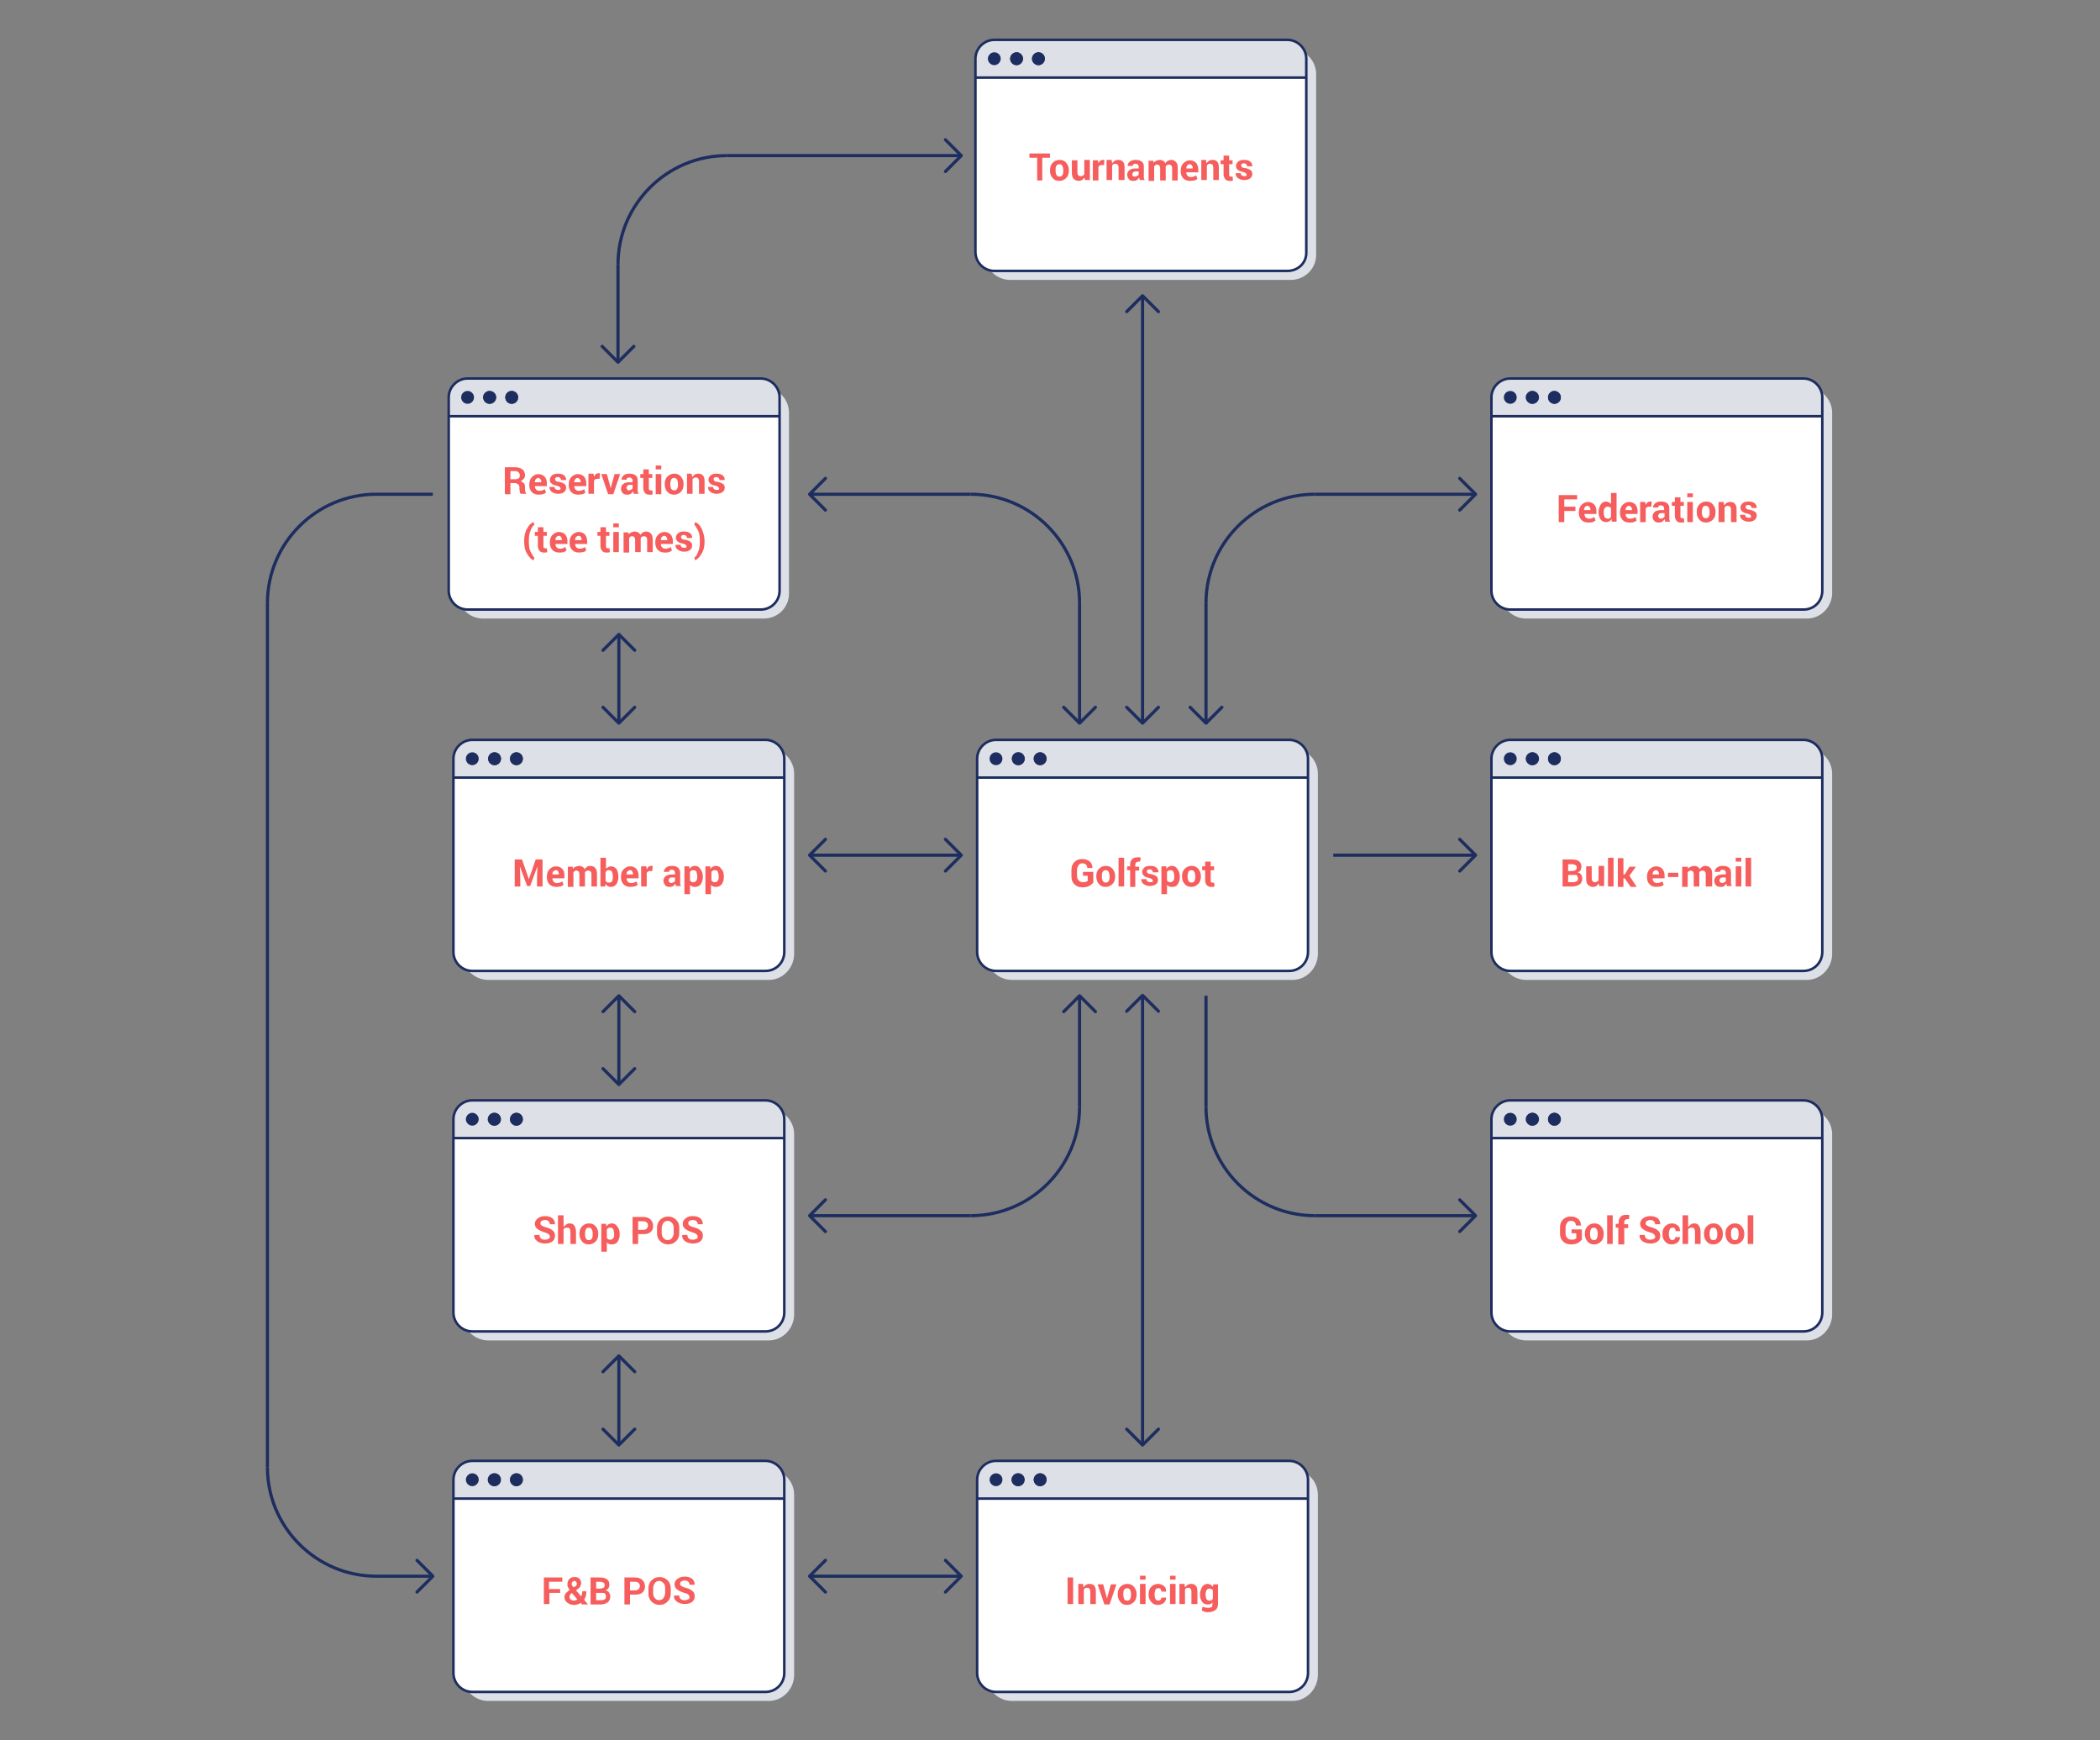 <?xml version="1.0" encoding="utf-8"?>
<!-- Generator: Adobe Illustrator 27.8.0, SVG Export Plug-In . SVG Version: 6.00 Build 0)  -->
<svg version="1.1" id="Laag_1" xmlns="http://www.w3.org/2000/svg" xmlns:xlink="http://www.w3.org/1999/xlink" x="0px" y="0px"
     width="490" height="406" viewBox="0 0 490 406" style="enable-background:new 0 0 490 406;" xml:space="preserve">
<rect x="0" y="0" width="490" height="406" fill="#808080" stroke="none"/>
<style type="text/css">
	.st0{fill:#DDE0E7;}
	.st1{fill:#FFFFFF;}
	.st2{fill:#1D2D5F;}
	.st3{fill:none;stroke:#1D2D5F;stroke-width:0.588;stroke-miterlimit:10;}
	.st4{fill:#F65E5D;}
	.st5{fill:none;stroke:#1D2D5F;stroke-width:0.735;stroke-linecap:round;stroke-linejoin:round;stroke-miterlimit:10;}
	.st6{fill:none;stroke:#1D2D5F;stroke-width:0.735;stroke-miterlimit:10;}
</style>
<path class="st0" d="M301.2,65.3h-65.5c-3.2,0-5.9-2.6-5.9-5.9V17.3c0-3.2,2.6-5.9,5.9-5.9h65.5c3.2,0,5.9,2.6,5.9,5.9v42.2
	C307.1,62.7,304.4,65.3,301.2,65.3z"/>
<path class="st1" d="M304.9,18.1v40.7c0,2.4-2,4.4-4.4,4.4H232c-2.4,0-4.4-2-4.4-4.4V18.1H304.9z"/>
<path class="st1" d="M304.9,18v40.7c0,2.4-2,4.4-4.4,4.4H232c-2.4,0-4.4-2-4.4-4.4V18H304.9z"/>
<path class="st0" d="M227.6,18.1v-4.4c0-2.4,2-4.4,4.4-4.4h68.4c2.4,0,4.4,2,4.4,4.4v4.4H227.6z"/>
<path class="st2" d="M233.5,13.7c0,0.8-0.7,1.5-1.5,1.5c-0.8,0-1.5-0.7-1.5-1.5c0-0.8,0.7-1.5,1.5-1.5
	C232.9,12.2,233.5,12.9,233.5,13.7z"/>
<path class="st2" d="M238.7,13.7c0,0.8-0.7,1.5-1.5,1.5c-0.8,0-1.5-0.7-1.5-1.5c0-0.8,0.7-1.5,1.5-1.5
	C238,12.2,238.7,12.9,238.7,13.7z"/>
<circle class="st2" cx="242.3" cy="13.7" r="1.5"/>
<circle class="st2" cx="237.2" cy="13.7" r="1.5"/>
<path class="st2" d="M243.8,13.7c0,0.8-0.7,1.5-1.5,1.5c-0.8,0-1.5-0.7-1.5-1.5c0-0.8,0.7-1.5,1.5-1.5
	C243.2,12.2,243.8,12.9,243.8,13.7z"/>
<line class="st3" x1="227.6" y1="18.1" x2="304.9" y2="18.1"/>
<path class="st3" d="M300.4,63.2H232c-2.4,0-4.4-2-4.4-4.4V13.7c0-2.4,2-4.4,4.4-4.4h68.4c2.4,0,4.4,2,4.4,4.4v45.1
	C304.9,61.3,302.9,63.2,300.4,63.2z"/>
<path class="st0" d="M301.6,228.6h-65.5c-3.2,0-5.9-2.6-5.9-5.9v-42.2c0-3.2,2.6-5.9,5.9-5.9h65.5c3.2,0,5.9,2.6,5.9,5.9v42.2
	C307.4,225.9,304.8,228.6,301.6,228.6z"/>
<path class="st1" d="M305.2,181.4v40.7c0,2.4-2,4.4-4.4,4.4h-68.4c-2.4,0-4.4-2-4.4-4.4v-40.7H305.2z"/>
<path class="st1" d="M305.2,180.7v40.7c0,2.4-2,4.4-4.4,4.4h-68.4c-2.4,0-4.4-2-4.4-4.4v-40.7H305.2z"/>
<path class="st0" d="M228,181.4V177c0-2.4,2-4.4,4.4-4.4h68.4c2.4,0,4.4,2,4.4,4.4v4.4H228z"/>
<g>
	<g>
		<g>
			<g>
				<path class="st4" d="M255,206c-0.2,0.2-0.5,0.5-0.9,0.7c-0.4,0.2-0.9,0.3-1.5,0.3c-0.8,0-1.4-0.2-1.9-0.7
					c-0.5-0.5-0.7-1.1-0.7-1.9V203c0-0.8,0.2-1.4,0.7-1.9c0.5-0.5,1.1-0.7,1.8-0.7c0.8,0,1.3,0.2,1.8,0.6c0.4,0.4,0.6,0.9,0.6,1.5
					l0,0h-1.2c0-0.3-0.1-0.6-0.3-0.8c-0.2-0.2-0.5-0.3-0.8-0.3c-0.4,0-0.7,0.1-0.9,0.4s-0.4,0.7-0.4,1.1v1.3c0,0.5,0.1,0.9,0.4,1.2
					s0.6,0.4,1,0.4c0.3,0,0.5,0,0.7-0.1c0.2-0.1,0.3-0.1,0.4-0.2v-1.2h-1.1v-0.9h2.4V206z"/>
				<path class="st4" d="M255.8,204.4c0-0.7,0.2-1.3,0.6-1.7s0.9-0.7,1.6-0.7c0.7,0,1.2,0.2,1.6,0.7s0.6,1,0.6,1.7v0.1
					c0,0.7-0.2,1.3-0.6,1.7c-0.4,0.4-0.9,0.7-1.6,0.7c-0.7,0-1.2-0.2-1.6-0.7S255.8,205.2,255.8,204.4L255.8,204.4z M257.1,204.5
					c0,0.4,0.1,0.8,0.2,1s0.4,0.4,0.7,0.4c0.3,0,0.6-0.1,0.7-0.4c0.2-0.3,0.2-0.6,0.2-1v-0.1c0-0.4-0.1-0.8-0.2-1s-0.4-0.4-0.7-0.4
					c-0.3,0-0.6,0.1-0.7,0.4C257.1,203.7,257.1,204,257.1,204.5L257.1,204.5z"/>
				<path class="st4" d="M262.3,206.8h-1.3v-6.7h1.3V206.8z"/>
				<path class="st4" d="M263.7,206.8V203H263v-0.9h0.7v-0.5c0-0.5,0.2-0.9,0.5-1.2c0.3-0.3,0.7-0.4,1.3-0.4c0.1,0,0.2,0,0.3,0
					c0.1,0,0.2,0,0.4,0.1L266,201c-0.1,0-0.1,0-0.2,0c-0.1,0-0.1,0-0.2,0c-0.2,0-0.4,0.1-0.5,0.2c-0.1,0.1-0.2,0.3-0.2,0.5v0.5h0.9
					v0.9h-0.9v3.8H263.7z"/>
				<path class="st4" d="M269,205.5c0-0.1-0.1-0.3-0.2-0.4s-0.4-0.2-0.7-0.3c-0.6-0.1-1-0.3-1.2-0.5s-0.4-0.5-0.4-0.9
					c0-0.4,0.2-0.7,0.5-1s0.8-0.4,1.4-0.4c0.6,0,1.1,0.1,1.4,0.4c0.4,0.3,0.5,0.6,0.5,1.1l0,0H269c0-0.2-0.1-0.3-0.2-0.5
					c-0.1-0.1-0.3-0.2-0.5-0.2c-0.2,0-0.4,0-0.5,0.1s-0.2,0.2-0.2,0.4c0,0.1,0.1,0.3,0.2,0.4c0.1,0.1,0.4,0.2,0.7,0.2
					c0.6,0.1,1,0.3,1.3,0.5c0.3,0.2,0.4,0.5,0.4,0.9c0,0.4-0.2,0.8-0.5,1s-0.8,0.4-1.4,0.4c-0.6,0-1.1-0.2-1.5-0.5s-0.5-0.7-0.5-1.1
					l0,0h1.2c0,0.2,0.1,0.4,0.2,0.5c0.2,0.1,0.4,0.2,0.6,0.2c0.2,0,0.4,0,0.5-0.1C269,205.8,269,205.7,269,205.5z"/>
				<path class="st4" d="M275.3,204.6c0,0.7-0.2,1.2-0.5,1.7s-0.8,0.6-1.3,0.6c-0.2,0-0.5,0-0.7-0.1c-0.2-0.1-0.4-0.2-0.5-0.4v2.2
					h-1.3v-6.5h1.1l0.1,0.6c0.1-0.2,0.3-0.4,0.5-0.5c0.2-0.1,0.4-0.2,0.7-0.2c0.6,0,1,0.2,1.3,0.7
					C275.1,203.2,275.3,203.8,275.3,204.6L275.3,204.6z M274,204.5c0-0.4-0.1-0.8-0.2-1.1c-0.1-0.3-0.4-0.4-0.7-0.4
					c-0.2,0-0.4,0-0.5,0.1s-0.2,0.2-0.3,0.3v2c0.1,0.1,0.2,0.2,0.3,0.3c0.1,0.1,0.3,0.1,0.5,0.1c0.3,0,0.5-0.1,0.7-0.4
					C273.9,205.3,274,205,274,204.5L274,204.5z"/>
				<path class="st4" d="M275.8,204.4c0-0.7,0.2-1.3,0.6-1.7c0.4-0.4,0.9-0.7,1.6-0.7c0.7,0,1.2,0.2,1.6,0.7s0.6,1,0.6,1.7v0.1
					c0,0.7-0.2,1.3-0.6,1.7c-0.4,0.4-0.9,0.7-1.6,0.7c-0.7,0-1.2-0.2-1.6-0.7C276,205.8,275.8,205.2,275.8,204.4L275.8,204.4z
					 M277.1,204.5c0,0.4,0.1,0.8,0.2,1s0.4,0.4,0.7,0.4c0.3,0,0.6-0.1,0.7-0.4c0.2-0.3,0.2-0.6,0.2-1v-0.1c0-0.4-0.1-0.8-0.2-1
					s-0.4-0.4-0.7-0.4c-0.3,0-0.6,0.1-0.7,0.4C277.2,203.7,277.1,204,277.1,204.5L277.1,204.5z"/>
				<path class="st4" d="M282.5,201v1.1h0.8v0.9h-0.8v2.4c0,0.2,0,0.3,0.1,0.4s0.2,0.1,0.3,0.1c0.1,0,0.1,0,0.2,0c0,0,0.1,0,0.2,0
					l0.1,0.9c-0.1,0-0.2,0.1-0.4,0.1s-0.3,0-0.4,0c-0.4,0-0.8-0.1-1-0.4c-0.2-0.2-0.4-0.6-0.4-1.1V203h-0.7v-0.9h0.7V201H282.5z"/>
			</g>
		</g>
	</g>
</g>
<circle class="st2" cx="232.4" cy="177" r="1.5"/>
<circle class="st2" cx="237.6" cy="177" r="1.5"/>
<path class="st2" d="M244.2,177c0,0.8-0.7,1.5-1.5,1.5c-0.8,0-1.5-0.7-1.5-1.5c0-0.8,0.7-1.5,1.5-1.5
	C243.5,175.5,244.2,176.2,244.2,177z"/>
<circle class="st2" cx="237.6" cy="177" r="1.5"/>
<circle class="st2" cx="242.7" cy="177" r="1.5"/>
<line class="st3" x1="228" y1="181.4" x2="305.2" y2="181.4"/>
<path class="st3" d="M300.8,226.5h-68.4c-2.4,0-4.4-2-4.4-4.4V177c0-2.4,2-4.4,4.4-4.4h68.4c2.4,0,4.4,2,4.4,4.4v45.1
	C305.2,224.5,303.3,226.5,300.8,226.5z"/>
<g>
	<g>
		<g>
			<g>
				<g>
					<path class="st4" d="M245,36.8h-1.8v5.3H242v-5.3h-1.8v-1h4.8V36.8z"/>
					<path class="st4" d="M245,39.7c0-0.7,0.2-1.3,0.6-1.7c0.4-0.4,0.9-0.7,1.6-0.7c0.7,0,1.2,0.2,1.6,0.7s0.6,1,0.6,1.7v0.1
						c0,0.7-0.2,1.3-0.6,1.7c-0.4,0.4-0.9,0.7-1.6,0.7c-0.7,0-1.2-0.2-1.6-0.7C245.2,41.1,245,40.5,245,39.7L245,39.7z M246.3,39.8
						c0,0.4,0.1,0.8,0.2,1c0.1,0.3,0.4,0.4,0.7,0.4c0.3,0,0.6-0.1,0.7-0.4c0.2-0.3,0.2-0.6,0.2-1v-0.1c0-0.4-0.1-0.8-0.2-1
						c-0.2-0.3-0.4-0.4-0.7-0.4c-0.3,0-0.6,0.1-0.7,0.4C246.3,38.9,246.3,39.3,246.3,39.8L246.3,39.8z"/>
					<path class="st4" d="M253,41.4c-0.1,0.2-0.3,0.4-0.5,0.6c-0.2,0.1-0.5,0.2-0.8,0.2c-0.5,0-0.9-0.2-1.2-0.5
						c-0.3-0.3-0.4-0.8-0.4-1.5v-2.8h1.3v2.8c0,0.3,0.1,0.6,0.2,0.7s0.3,0.2,0.5,0.2c0.2,0,0.4,0,0.5-0.1c0.1-0.1,0.3-0.2,0.4-0.3
						v-3.4h1.3v4.7h-1.1L253,41.4z"/>
					<path class="st4" d="M257.6,38.5l-0.5,0c-0.2,0-0.3,0-0.5,0.1s-0.2,0.2-0.3,0.3v3.2h-1.3v-4.7h1.2l0.1,0.7
						c0.1-0.2,0.2-0.4,0.4-0.6c0.2-0.1,0.4-0.2,0.6-0.2c0.1,0,0.1,0,0.2,0c0.1,0,0.1,0,0.2,0L257.6,38.5z"/>
					<path class="st4" d="M259.4,37.4l0.1,0.7c0.2-0.2,0.3-0.4,0.6-0.6c0.2-0.1,0.5-0.2,0.8-0.2c0.5,0,0.8,0.1,1.1,0.4
						c0.3,0.3,0.4,0.8,0.4,1.4v2.9H261v-2.9c0-0.3-0.1-0.5-0.2-0.7c-0.1-0.1-0.3-0.2-0.6-0.2c-0.2,0-0.3,0-0.4,0.1
						c-0.1,0.1-0.2,0.2-0.3,0.3v3.4h-1.3v-4.7H259.4z"/>
					<path class="st4" d="M266,42.1c0-0.1-0.1-0.2-0.1-0.3c0-0.1-0.1-0.2-0.1-0.4c-0.1,0.2-0.3,0.4-0.5,0.6
						c-0.2,0.1-0.5,0.2-0.8,0.2c-0.5,0-0.9-0.1-1.1-0.4s-0.4-0.6-0.4-1c0-0.5,0.2-0.8,0.5-1.1c0.4-0.3,0.9-0.4,1.5-0.4h0.7v-0.4
						c0-0.2-0.1-0.4-0.2-0.5c-0.1-0.1-0.3-0.2-0.5-0.2c-0.2,0-0.4,0-0.5,0.1c-0.1,0.1-0.2,0.2-0.2,0.4l-1.2,0l0,0
						c0-0.4,0.2-0.7,0.5-1c0.4-0.3,0.8-0.4,1.4-0.4c0.6,0,1,0.1,1.4,0.4s0.5,0.7,0.5,1.2v1.9c0,0.2,0,0.4,0,0.6s0.1,0.4,0.2,0.6H266
						z M264.8,41.2c0.2,0,0.4-0.1,0.6-0.2c0.2-0.1,0.3-0.2,0.3-0.4V40h-0.7c-0.3,0-0.5,0.1-0.6,0.2c-0.1,0.1-0.2,0.3-0.2,0.5
						c0,0.2,0.1,0.3,0.2,0.4S264.6,41.2,264.8,41.2z"/>
					<path class="st4" d="M269.1,37.4l0.1,0.6c0.1-0.2,0.3-0.4,0.6-0.5s0.5-0.2,0.8-0.2c0.3,0,0.6,0.1,0.8,0.2
						c0.2,0.1,0.4,0.3,0.5,0.6c0.1-0.2,0.3-0.4,0.6-0.6c0.2-0.1,0.5-0.2,0.8-0.2c0.5,0,0.8,0.2,1.1,0.5s0.4,0.8,0.4,1.5v2.8h-1.3
						v-2.8c0-0.4-0.1-0.6-0.2-0.7s-0.3-0.2-0.5-0.2c-0.2,0-0.3,0-0.5,0.1c-0.1,0.1-0.2,0.2-0.3,0.3c0,0.1,0,0.1,0,0.1s0,0.1,0,0.1
						v3.1h-1.3v-2.8c0-0.3-0.1-0.6-0.2-0.7c-0.1-0.1-0.3-0.2-0.5-0.2c-0.2,0-0.3,0-0.4,0.1c-0.1,0.1-0.2,0.2-0.3,0.3v3.4H268v-4.7
						H269.1z"/>
					<path class="st4" d="M277.7,42.2c-0.7,0-1.2-0.2-1.6-0.6c-0.4-0.4-0.6-1-0.6-1.6v-0.2c0-0.7,0.2-1.3,0.6-1.7s0.9-0.7,1.5-0.7
						c0.6,0,1.1,0.2,1.5,0.6c0.3,0.4,0.5,0.9,0.5,1.5v0.7h-2.8l0,0c0,0.3,0.1,0.6,0.3,0.8c0.2,0.2,0.4,0.3,0.7,0.3
						c0.3,0,0.5,0,0.7-0.1c0.2-0.1,0.4-0.1,0.6-0.3l0.3,0.8c-0.2,0.2-0.4,0.3-0.7,0.4C278.4,42.1,278,42.2,277.7,42.2z M277.6,38.3
						c-0.2,0-0.4,0.1-0.6,0.3c-0.1,0.2-0.2,0.4-0.2,0.7l0,0h1.5v-0.1c0-0.3-0.1-0.5-0.2-0.6C278,38.4,277.8,38.3,277.6,38.3z"/>
					<path class="st4" d="M281.4,37.4l0.1,0.7c0.2-0.2,0.3-0.4,0.6-0.6c0.2-0.1,0.5-0.2,0.8-0.2c0.5,0,0.8,0.1,1.1,0.4
						c0.3,0.3,0.4,0.8,0.4,1.4v2.9h-1.3v-2.9c0-0.3-0.1-0.5-0.2-0.7c-0.1-0.1-0.3-0.2-0.6-0.2c-0.2,0-0.3,0-0.4,0.1
						c-0.1,0.1-0.2,0.2-0.3,0.3v3.4h-1.3v-4.7H281.4z"/>
					<path class="st4" d="M286.8,36.3v1.1h0.8v0.9h-0.8v2.4c0,0.2,0,0.3,0.1,0.4c0.1,0.1,0.2,0.1,0.3,0.1c0.1,0,0.1,0,0.2,0
						c0,0,0.1,0,0.2,0l0.1,0.9c-0.1,0-0.2,0.1-0.4,0.1c-0.1,0-0.3,0-0.4,0c-0.4,0-0.8-0.1-1-0.4s-0.4-0.6-0.4-1.1v-2.4h-0.7v-0.9
						h0.7v-1.1H286.8z"/>
					<path class="st4" d="M290.9,40.8c0-0.1-0.1-0.3-0.2-0.4s-0.4-0.2-0.7-0.3c-0.6-0.1-1-0.3-1.2-0.5c-0.3-0.2-0.4-0.5-0.4-0.9
						c0-0.4,0.2-0.7,0.5-1c0.3-0.3,0.8-0.4,1.4-0.4c0.6,0,1.1,0.1,1.4,0.4c0.4,0.3,0.5,0.6,0.5,1.1l0,0h-1.2c0-0.2-0.1-0.3-0.2-0.5
						c-0.1-0.1-0.3-0.2-0.5-0.2c-0.2,0-0.4,0-0.5,0.1c-0.1,0.1-0.2,0.2-0.2,0.4c0,0.1,0.1,0.3,0.2,0.4s0.4,0.2,0.7,0.2
						c0.6,0.1,1,0.3,1.3,0.5s0.4,0.5,0.4,0.9c0,0.4-0.2,0.8-0.5,1c-0.4,0.3-0.8,0.4-1.4,0.4c-0.6,0-1.1-0.2-1.5-0.5
						c-0.4-0.3-0.5-0.7-0.5-1.1l0,0h1.2c0,0.2,0.1,0.4,0.2,0.5c0.2,0.1,0.4,0.2,0.6,0.2c0.2,0,0.4,0,0.5-0.1
						C290.8,41.1,290.9,40.9,290.9,40.8z"/>
				</g>
			</g>
		</g>
	</g>
</g>
<path class="st0" d="M178.2,144.3h-65.5c-3.2,0-5.9-2.6-5.9-5.9V96.3c0-3.2,2.6-5.9,5.9-5.9h65.5c3.2,0,5.9,2.6,5.9,5.9v42.2
	C184.1,141.7,181.5,144.3,178.2,144.3z"/>
<path class="st1" d="M181.9,97.1v40.7c0,2.4-2,4.4-4.4,4.4h-68.4c-2.4,0-4.4-2-4.4-4.4V97.1H181.9z"/>
<path class="st1" d="M181.9,97v40.7c0,2.4-2,4.4-4.4,4.4h-68.4c-2.4,0-4.4-2-4.4-4.4V97H181.9z"/>
<path class="st0" d="M104.7,97.1v-4.4c0-2.4,2-4.4,4.4-4.4h68.4c2.4,0,4.4,2,4.4,4.4v4.4H104.7z"/>
<g>
	<g>
		<g>
			<g>
				<path class="st4" d="M119.1,112.8v2.5h-1.3V109h2.4c0.7,0,1.3,0.2,1.7,0.5c0.4,0.3,0.6,0.8,0.6,1.4c0,0.3-0.1,0.6-0.3,0.8
					c-0.2,0.2-0.4,0.4-0.7,0.6c0.4,0.1,0.6,0.3,0.8,0.5c0.2,0.3,0.2,0.6,0.2,0.9v0.5c0,0.2,0,0.4,0.1,0.5c0,0.2,0.1,0.3,0.2,0.4v0.1
					h-1.3c-0.1-0.1-0.2-0.2-0.2-0.5c0-0.2-0.1-0.4-0.1-0.6v-0.4c0-0.3-0.1-0.6-0.3-0.7s-0.4-0.3-0.7-0.3H119.1z M119.1,111.8h1.1
					c0.4,0,0.6-0.1,0.8-0.2s0.3-0.4,0.3-0.7c0-0.3-0.1-0.5-0.3-0.7c-0.2-0.2-0.4-0.3-0.8-0.3h-1.1V111.8z"/>
				<path class="st4" d="M125.7,115.4c-0.7,0-1.2-0.2-1.6-0.6c-0.4-0.4-0.6-1-0.6-1.6v-0.2c0-0.7,0.2-1.3,0.6-1.7s0.9-0.7,1.5-0.7
					c0.6,0,1.1,0.2,1.5,0.6c0.3,0.4,0.5,0.9,0.5,1.5v0.7h-2.8l0,0c0,0.3,0.1,0.6,0.3,0.8c0.2,0.2,0.4,0.3,0.7,0.3
					c0.3,0,0.5,0,0.7-0.1c0.2-0.1,0.4-0.1,0.6-0.3l0.3,0.8c-0.2,0.2-0.4,0.3-0.7,0.4C126.4,115.3,126,115.4,125.7,115.4z
					 M125.6,111.5c-0.2,0-0.4,0.1-0.6,0.3c-0.1,0.2-0.2,0.4-0.2,0.7l0,0h1.5v-0.1c0-0.3-0.1-0.5-0.2-0.6S125.8,111.5,125.6,111.5z"
					/>
				<path class="st4" d="M130.8,114c0-0.1-0.1-0.3-0.2-0.4s-0.4-0.2-0.7-0.3c-0.6-0.1-1-0.3-1.2-0.5c-0.3-0.2-0.4-0.5-0.4-0.9
					c0-0.4,0.2-0.7,0.5-1s0.8-0.4,1.4-0.4c0.6,0,1.1,0.1,1.4,0.4c0.4,0.3,0.5,0.6,0.5,1.1l0,0h-1.2c0-0.2-0.1-0.3-0.2-0.5
					c-0.1-0.1-0.3-0.2-0.5-0.2c-0.2,0-0.4,0-0.5,0.1s-0.2,0.2-0.2,0.4c0,0.1,0.1,0.3,0.2,0.4c0.1,0.1,0.4,0.2,0.7,0.2
					c0.6,0.1,1,0.3,1.3,0.5c0.3,0.2,0.4,0.5,0.4,0.9c0,0.4-0.2,0.8-0.5,1c-0.4,0.3-0.8,0.4-1.4,0.4c-0.6,0-1.1-0.2-1.5-0.5
					c-0.4-0.3-0.5-0.7-0.5-1.1l0,0h1.2c0,0.2,0.1,0.4,0.2,0.5s0.4,0.2,0.6,0.2c0.2,0,0.4,0,0.5-0.1
					C130.7,114.3,130.8,114.2,130.8,114z"/>
				<path class="st4" d="M134.9,115.4c-0.7,0-1.2-0.2-1.6-0.6c-0.4-0.4-0.6-1-0.6-1.6v-0.2c0-0.7,0.2-1.3,0.6-1.7s0.9-0.7,1.5-0.7
					c0.6,0,1.1,0.2,1.5,0.6c0.3,0.4,0.5,0.9,0.5,1.5v0.7H134l0,0c0,0.3,0.1,0.6,0.3,0.8c0.2,0.2,0.4,0.3,0.7,0.3
					c0.3,0,0.5,0,0.7-0.1c0.2-0.1,0.4-0.1,0.6-0.3l0.3,0.8c-0.2,0.2-0.4,0.3-0.7,0.4C135.6,115.3,135.3,115.4,134.9,115.4z
					 M134.8,111.5c-0.2,0-0.4,0.1-0.6,0.3c-0.1,0.2-0.2,0.4-0.2,0.7l0,0h1.5v-0.1c0-0.3-0.1-0.5-0.2-0.6S135,111.5,134.8,111.5z"/>
				<path class="st4" d="M139.9,111.7l-0.5,0c-0.2,0-0.3,0-0.5,0.1c-0.1,0.1-0.2,0.2-0.3,0.3v3.1h-1.3v-4.7h1.2l0.1,0.7
					c0.1-0.2,0.3-0.4,0.4-0.6c0.2-0.1,0.4-0.2,0.6-0.2c0.1,0,0.1,0,0.2,0c0.1,0,0.1,0,0.2,0L139.9,111.7z"/>
				<path class="st4" d="M142.4,113.5l0.1,0.4h0l0.1-0.4l0.8-2.9h1.3l-1.6,4.7h-1.2l-1.6-4.7h1.3L142.4,113.5z"/>
				<path class="st4" d="M147.9,115.3c0-0.1-0.1-0.2-0.1-0.3c0-0.1-0.1-0.2-0.1-0.4c-0.1,0.2-0.3,0.4-0.5,0.6
					c-0.2,0.1-0.5,0.2-0.8,0.2c-0.5,0-0.9-0.1-1.1-0.4c-0.3-0.3-0.4-0.6-0.4-1c0-0.5,0.2-0.8,0.5-1.1c0.4-0.3,0.9-0.4,1.5-0.4h0.7
					v-0.4c0-0.2-0.1-0.4-0.2-0.5c-0.1-0.1-0.3-0.2-0.5-0.2c-0.2,0-0.4,0-0.5,0.1s-0.2,0.2-0.2,0.4l-1.2,0l0,0c0-0.4,0.2-0.7,0.5-1
					c0.4-0.3,0.8-0.4,1.4-0.4c0.6,0,1,0.1,1.4,0.4s0.5,0.7,0.5,1.2v1.9c0,0.2,0,0.4,0,0.6c0,0.2,0.1,0.4,0.2,0.6H147.9z
					 M146.7,114.4c0.2,0,0.4-0.1,0.6-0.2c0.2-0.1,0.3-0.2,0.3-0.4v-0.7H147c-0.3,0-0.5,0.1-0.6,0.2c-0.1,0.1-0.2,0.3-0.2,0.5
					c0,0.2,0.1,0.3,0.2,0.4C146.4,114.4,146.5,114.4,146.7,114.4z"/>
				<path class="st4" d="M151.4,109.5v1.1h0.8v0.9h-0.8v2.4c0,0.2,0,0.3,0.1,0.4c0.1,0.1,0.2,0.1,0.3,0.1c0.1,0,0.1,0,0.2,0
					c0,0,0.1,0,0.2,0l0.1,0.9c-0.1,0-0.2,0.1-0.4,0.1s-0.3,0-0.4,0c-0.4,0-0.8-0.1-1-0.4s-0.4-0.6-0.4-1.1v-2.4h-0.7v-0.9h0.7v-1.1
					H151.4z"/>
				<path class="st4" d="M154.3,109.5H153v-0.9h1.3V109.5z M154.3,115.3H153v-4.7h1.3V115.3z"/>
				<path class="st4" d="M155.1,112.9c0-0.7,0.2-1.3,0.6-1.7s0.9-0.7,1.6-0.7c0.7,0,1.2,0.2,1.6,0.7s0.6,1,0.6,1.7v0.1
					c0,0.7-0.2,1.3-0.6,1.7c-0.4,0.4-0.9,0.7-1.6,0.7c-0.7,0-1.2-0.2-1.6-0.7C155.3,114.3,155.1,113.7,155.1,112.9L155.1,112.9z
					 M156.4,113c0,0.4,0.1,0.8,0.2,1s0.4,0.4,0.7,0.4c0.3,0,0.6-0.1,0.7-0.4c0.2-0.3,0.2-0.6,0.2-1v-0.1c0-0.4-0.1-0.8-0.2-1
					c-0.2-0.3-0.4-0.4-0.7-0.4c-0.3,0-0.6,0.1-0.7,0.4C156.5,112.2,156.4,112.5,156.4,113L156.4,113z"/>
				<path class="st4" d="M161.4,110.6l0.1,0.7c0.2-0.2,0.3-0.4,0.6-0.6c0.2-0.1,0.5-0.2,0.8-0.2c0.5,0,0.8,0.1,1.1,0.4
					c0.3,0.3,0.4,0.8,0.4,1.4v2.9h-1.3v-2.9c0-0.3-0.1-0.5-0.2-0.7s-0.3-0.2-0.6-0.2c-0.2,0-0.3,0-0.4,0.1c-0.1,0.1-0.2,0.2-0.3,0.3
					v3.4h-1.3v-4.7H161.4z"/>
				<path class="st4" d="M167.8,114c0-0.1-0.1-0.3-0.2-0.4c-0.1-0.1-0.4-0.2-0.7-0.3c-0.6-0.1-1-0.3-1.2-0.5s-0.4-0.5-0.4-0.9
					c0-0.4,0.2-0.7,0.5-1c0.3-0.3,0.8-0.4,1.4-0.4c0.6,0,1.1,0.1,1.4,0.4c0.4,0.3,0.5,0.6,0.5,1.1l0,0h-1.2c0-0.2-0.1-0.3-0.2-0.5
					c-0.1-0.1-0.3-0.2-0.5-0.2c-0.2,0-0.4,0-0.5,0.1c-0.1,0.1-0.2,0.2-0.2,0.4c0,0.1,0.1,0.3,0.2,0.4c0.1,0.1,0.4,0.2,0.7,0.2
					c0.6,0.1,1,0.3,1.3,0.5c0.3,0.2,0.4,0.5,0.4,0.9c0,0.4-0.2,0.8-0.5,1s-0.8,0.4-1.4,0.4c-0.6,0-1.1-0.2-1.5-0.5
					c-0.4-0.3-0.5-0.7-0.5-1.1l0,0h1.2c0,0.2,0.1,0.4,0.2,0.5c0.2,0.1,0.4,0.2,0.6,0.2c0.2,0,0.4,0,0.5-0.1
					C167.7,114.3,167.8,114.2,167.8,114z"/>
				<path class="st4" d="M122.3,126.2c0-1.1,0.2-2.1,0.7-2.9c0.4-0.8,0.9-1.3,1.5-1.5h0l0.2,0.6c-0.4,0.3-0.7,0.7-0.9,1.4
					c-0.3,0.6-0.4,1.4-0.4,2.4v0.1c0,1,0.1,1.8,0.4,2.4s0.6,1.1,0.9,1.4l-0.2,0.6h0c-0.6-0.2-1-0.7-1.5-1.5
					C122.5,128.4,122.3,127.5,122.3,126.2L122.3,126.2z"/>
				<path class="st4" d="M126.8,123v1.1h0.8v0.9h-0.8v2.4c0,0.2,0,0.3,0.1,0.4c0.1,0.1,0.2,0.1,0.3,0.1c0.1,0,0.1,0,0.2,0
					c0,0,0.1,0,0.2,0l0.1,0.9c-0.1,0-0.2,0.1-0.4,0.1c-0.1,0-0.3,0-0.4,0c-0.4,0-0.8-0.1-1-0.4c-0.2-0.2-0.4-0.6-0.4-1.1V125h-0.7
					v-0.9h0.7V123H126.8z"/>
				<path class="st4" d="M130.5,128.9c-0.7,0-1.2-0.2-1.6-0.6s-0.6-1-0.6-1.6v-0.2c0-0.7,0.2-1.3,0.6-1.7c0.4-0.4,0.9-0.7,1.5-0.7
					c0.6,0,1.1,0.2,1.5,0.6c0.3,0.4,0.5,0.9,0.5,1.5v0.7h-2.8l0,0c0,0.3,0.1,0.6,0.3,0.8c0.2,0.2,0.4,0.3,0.7,0.3
					c0.3,0,0.5,0,0.7-0.1s0.4-0.1,0.6-0.3l0.3,0.8c-0.2,0.2-0.4,0.3-0.7,0.4S130.9,128.9,130.5,128.9z M130.4,125
					c-0.2,0-0.4,0.1-0.6,0.3c-0.1,0.2-0.2,0.4-0.2,0.7l0,0h1.5v-0.1c0-0.3-0.1-0.5-0.2-0.6C130.8,125.1,130.6,125,130.4,125z"/>
				<path class="st4" d="M135.1,128.9c-0.7,0-1.2-0.2-1.6-0.6c-0.4-0.4-0.6-1-0.6-1.6v-0.2c0-0.7,0.2-1.3,0.6-1.7
					c0.4-0.4,0.9-0.7,1.5-0.7c0.6,0,1.1,0.2,1.5,0.6c0.3,0.4,0.5,0.9,0.5,1.5v0.7h-2.8l0,0c0,0.3,0.1,0.6,0.3,0.8
					c0.2,0.2,0.4,0.3,0.7,0.3c0.3,0,0.5,0,0.7-0.1c0.2-0.1,0.4-0.1,0.6-0.3l0.3,0.8c-0.2,0.2-0.4,0.3-0.7,0.4
					C135.9,128.8,135.5,128.9,135.1,128.9z M135,125c-0.2,0-0.4,0.1-0.6,0.3s-0.2,0.4-0.2,0.7l0,0h1.5v-0.1c0-0.3-0.1-0.5-0.2-0.6
					C135.5,125.1,135.3,125,135,125z"/>
				<path class="st4" d="M141.4,123v1.1h0.8v0.9h-0.8v2.4c0,0.2,0,0.3,0.1,0.4c0.1,0.1,0.2,0.1,0.3,0.1c0.1,0,0.1,0,0.2,0
					c0,0,0.1,0,0.2,0l0.1,0.9c-0.1,0-0.2,0.1-0.4,0.1c-0.1,0-0.3,0-0.4,0c-0.4,0-0.8-0.1-1-0.4c-0.2-0.2-0.4-0.6-0.4-1.1V125h-0.7
					v-0.9h0.7V123H141.4z"/>
				<path class="st4" d="M144.4,123h-1.3v-0.9h1.3V123z M144.4,128.8h-1.3v-4.7h1.3V128.8z"/>
				<path class="st4" d="M146.6,124.1l0.1,0.6c0.1-0.2,0.3-0.4,0.6-0.5s0.5-0.2,0.8-0.2c0.3,0,0.6,0.1,0.8,0.2
					c0.2,0.1,0.4,0.3,0.5,0.6c0.1-0.2,0.3-0.4,0.6-0.6c0.2-0.1,0.5-0.2,0.8-0.2c0.5,0,0.8,0.2,1.1,0.5c0.3,0.3,0.4,0.8,0.4,1.5v2.8
					h-1.3V126c0-0.4-0.1-0.6-0.2-0.7c-0.1-0.1-0.3-0.2-0.5-0.2c-0.2,0-0.3,0-0.5,0.1c-0.1,0.1-0.2,0.2-0.3,0.3c0,0.1,0,0.1,0,0.1
					c0,0,0,0.1,0,0.1v3.1h-1.3V126c0-0.3-0.1-0.6-0.2-0.7s-0.3-0.2-0.5-0.2c-0.2,0-0.3,0-0.4,0.1c-0.1,0.1-0.2,0.2-0.3,0.3v3.4h-1.3
					v-4.7H146.6z"/>
				<path class="st4" d="M155.1,128.9c-0.7,0-1.2-0.2-1.6-0.6s-0.6-1-0.6-1.6v-0.2c0-0.7,0.2-1.3,0.6-1.7c0.4-0.4,0.9-0.7,1.5-0.7
					c0.6,0,1.1,0.2,1.5,0.6c0.3,0.4,0.5,0.9,0.5,1.5v0.7h-2.8l0,0c0,0.3,0.1,0.6,0.3,0.8c0.2,0.2,0.4,0.3,0.7,0.3
					c0.3,0,0.5,0,0.7-0.1s0.4-0.1,0.6-0.3l0.3,0.8c-0.2,0.2-0.4,0.3-0.7,0.4S155.5,128.9,155.1,128.9z M155,125
					c-0.2,0-0.4,0.1-0.6,0.3c-0.1,0.2-0.2,0.4-0.2,0.7l0,0h1.5v-0.1c0-0.3-0.1-0.5-0.2-0.6C155.4,125.1,155.2,125,155,125z"/>
				<path class="st4" d="M160.2,127.5c0-0.1-0.1-0.3-0.2-0.4c-0.1-0.1-0.4-0.2-0.7-0.3c-0.6-0.1-1-0.3-1.2-0.5s-0.4-0.5-0.4-0.9
					c0-0.4,0.2-0.7,0.5-1c0.3-0.3,0.8-0.4,1.4-0.4c0.6,0,1.1,0.1,1.4,0.4c0.4,0.3,0.5,0.6,0.5,1.1l0,0h-1.2c0-0.2-0.1-0.3-0.2-0.5
					c-0.1-0.1-0.3-0.2-0.5-0.2c-0.2,0-0.4,0-0.5,0.1c-0.1,0.1-0.2,0.2-0.2,0.4c0,0.1,0.1,0.3,0.2,0.4c0.1,0.1,0.4,0.2,0.7,0.2
					c0.6,0.1,1,0.3,1.3,0.5s0.4,0.5,0.4,0.9c0,0.4-0.2,0.8-0.5,1c-0.4,0.3-0.8,0.4-1.4,0.4c-0.6,0-1.1-0.2-1.5-0.5s-0.5-0.7-0.5-1.1
					l0,0h1.2c0,0.2,0.1,0.4,0.2,0.5c0.2,0.1,0.4,0.2,0.6,0.2c0.2,0,0.4,0,0.5-0.1C160.2,127.8,160.2,127.7,160.2,127.5z"/>
				<path class="st4" d="M164.4,126.3c0,1.1-0.2,2.1-0.7,2.9s-1,1.3-1.5,1.5h0l-0.2-0.6c0.4-0.3,0.7-0.7,0.9-1.4
					c0.3-0.6,0.4-1.4,0.4-2.4v-0.1c0-1-0.1-1.8-0.4-2.4c-0.3-0.6-0.6-1.1-0.9-1.4l0.2-0.6h0c0.6,0.2,1.1,0.7,1.5,1.5
					C164.1,124.2,164.4,125.1,164.4,126.3L164.4,126.3z"/>
			</g>
		</g>
	</g>
</g>
<circle class="st2" cx="109.1" cy="92.7" r="1.5"/>
<circle class="st2" cx="114.3" cy="92.7" r="1.5"/>
<circle class="st2" cx="119.4" cy="92.7" r="1.5"/>
<path class="st2" d="M115.7,92.7c0,0.8-0.7,1.5-1.5,1.5c-0.8,0-1.5-0.7-1.5-1.5c0-0.8,0.7-1.5,1.5-1.5
	C115.1,91.3,115.7,91.9,115.7,92.7z"/>
<circle class="st2" cx="119.4" cy="92.7" r="1.5"/>
<line class="st3" x1="104.7" y1="97.1" x2="181.9" y2="97.1"/>
<path class="st3" d="M177.5,142.2h-68.4c-2.4,0-4.4-2-4.4-4.4V92.7c0-2.4,2-4.4,4.4-4.4h68.4c2.4,0,4.4,2,4.4,4.4v45.1
	C181.9,140.3,179.9,142.2,177.5,142.2z"/>
<g>
	<path class="st0" d="M301.6,396.8h-65.5c-3.2,0-5.9-2.6-5.9-5.9v-42.2c0-3.2,2.6-5.9,5.9-5.9h65.5c3.2,0,5.9,2.6,5.9,5.9v42.2
		C307.4,394.1,304.8,396.8,301.6,396.8z"/>
	<path class="st1" d="M305.2,349.6v40.7c0,2.4-2,4.4-4.4,4.4h-68.4c-2.4,0-4.4-2-4.4-4.4v-40.7H305.2z"/>
	<path class="st1" d="M305.2,349.4v40.7c0,2.4-2,4.4-4.4,4.4h-68.4c-2.4,0-4.4-2-4.4-4.4v-40.7H305.2z"/>
	<path class="st0" d="M228,349.6v-4.4c0-2.4,2-4.4,4.4-4.4h68.4c2.4,0,4.4,2,4.4,4.4v4.4H228z"/>
	<path class="st2" d="M233.9,345.2c0,0.8-0.7,1.5-1.5,1.5c-0.8,0-1.5-0.7-1.5-1.5c0-0.8,0.7-1.5,1.5-1.5
		C233.2,343.7,233.9,344.3,233.9,345.2z"/>
	<circle class="st2" cx="237.6" cy="345.2" r="1.5"/>
	<circle class="st2" cx="242.7" cy="345.2" r="1.5"/>
	<path class="st2" d="M239,345.2c0,0.8-0.7,1.5-1.5,1.5c-0.8,0-1.5-0.7-1.5-1.5c0-0.8,0.7-1.5,1.5-1.5
		C238.4,343.7,239,344.3,239,345.2z"/>
	<path class="st2" d="M244.2,345.2c0,0.8-0.7,1.5-1.5,1.5c-0.8,0-1.5-0.7-1.5-1.5c0-0.8,0.7-1.5,1.5-1.5
		C243.5,343.7,244.2,344.3,244.2,345.2z"/>
	<line class="st3" x1="228" y1="349.6" x2="305.2" y2="349.6"/>
	<path class="st3" d="M300.8,394.7h-68.4c-2.4,0-4.4-2-4.4-4.4v-45.1c0-2.4,2-4.4,4.4-4.4h68.4c2.4,0,4.4,2,4.4,4.4v45.1
		C305.2,392.7,303.3,394.7,300.8,394.7z"/>
</g>
<path class="st0" d="M179.4,228.6h-65.5c-3.2,0-5.9-2.6-5.9-5.9v-42.2c0-3.2,2.6-5.9,5.9-5.9h65.5c3.2,0,5.9,2.6,5.9,5.9v42.2
	C185.2,225.9,182.6,228.6,179.4,228.6z"/>
<path class="st1" d="M183,181.4v40.7c0,2.4-2,4.4-4.4,4.4h-68.4c-2.4,0-4.4-2-4.4-4.4v-40.7H183z"/>
<path class="st1" d="M183,181.3V222c0,2.4-2,4.4-4.4,4.4h-68.4c-2.4,0-4.4-2-4.4-4.4v-40.7H183z"/>
<path class="st0" d="M105.8,181.4V177c0-2.4,2-4.4,4.4-4.4h68.4c2.4,0,4.4,2,4.4,4.4v4.4H105.8z"/>
<g>
	<g>
		<g>
			<g>
				<path class="st4" d="M121.8,200.5l1.6,4.6h0l1.6-4.6h1.6v6.3h-1.3v-1.9l0.1-2.8l0,0l-1.7,4.6H123l-1.7-4.6l0,0l0.1,2.8v1.9h-1.3
					v-6.3H121.8z"/>
				<path class="st4" d="M129.8,206.9c-0.7,0-1.2-0.2-1.6-0.6c-0.4-0.4-0.6-1-0.6-1.6v-0.2c0-0.7,0.2-1.3,0.6-1.7s0.9-0.7,1.5-0.7
					c0.6,0,1.1,0.2,1.5,0.6s0.5,0.9,0.5,1.5v0.7h-2.8l0,0c0,0.3,0.1,0.6,0.3,0.8c0.2,0.2,0.4,0.3,0.7,0.3c0.3,0,0.5,0,0.7-0.1
					c0.2-0.1,0.4-0.1,0.6-0.3l0.3,0.8c-0.2,0.2-0.4,0.3-0.7,0.4C130.6,206.8,130.2,206.9,129.8,206.9z M129.7,203
					c-0.2,0-0.4,0.1-0.6,0.3s-0.2,0.4-0.2,0.7l0,0h1.5v-0.1c0-0.3-0.1-0.5-0.2-0.6C130.2,203.1,130,203,129.7,203z"/>
				<path class="st4" d="M133.6,202.1l0.1,0.6c0.1-0.2,0.3-0.4,0.6-0.5s0.5-0.2,0.8-0.2c0.3,0,0.6,0.1,0.8,0.2
					c0.2,0.1,0.4,0.3,0.5,0.6c0.1-0.2,0.3-0.4,0.6-0.6s0.5-0.2,0.8-0.2c0.5,0,0.8,0.2,1.1,0.5s0.4,0.8,0.4,1.5v2.8h-1.3V204
					c0-0.4-0.1-0.6-0.2-0.7c-0.1-0.1-0.3-0.2-0.5-0.2c-0.2,0-0.3,0-0.5,0.1s-0.2,0.2-0.3,0.3c0,0.1,0,0.1,0,0.1s0,0.1,0,0.1v3.1
					h-1.3V204c0-0.3-0.1-0.6-0.2-0.7c-0.1-0.1-0.3-0.2-0.5-0.2c-0.2,0-0.3,0-0.4,0.1c-0.1,0.1-0.2,0.2-0.3,0.3v3.4h-1.3v-4.7H133.6z
					"/>
				<path class="st4" d="M144.3,204.6c0,0.7-0.2,1.2-0.5,1.7c-0.3,0.4-0.8,0.6-1.3,0.6c-0.3,0-0.5-0.1-0.7-0.2
					c-0.2-0.1-0.4-0.3-0.5-0.5l-0.1,0.6h-1.1v-6.7h1.3v2.6c0.1-0.2,0.3-0.3,0.5-0.4c0.2-0.1,0.4-0.2,0.6-0.2c0.6,0,1,0.2,1.4,0.7
					C144.1,203.2,144.3,203.8,144.3,204.6L144.3,204.6z M143,204.5c0-0.5-0.1-0.8-0.2-1.1s-0.4-0.4-0.7-0.4c-0.2,0-0.4,0-0.5,0.1
					c-0.1,0.1-0.2,0.2-0.3,0.4v2c0.1,0.1,0.2,0.2,0.3,0.3c0.1,0.1,0.3,0.1,0.5,0.1c0.3,0,0.6-0.1,0.7-0.3S143,205,143,204.5
					L143,204.5z"/>
				<path class="st4" d="M147.1,206.9c-0.7,0-1.2-0.2-1.6-0.6c-0.4-0.4-0.6-1-0.6-1.6v-0.2c0-0.7,0.2-1.3,0.6-1.7
					c0.4-0.4,0.9-0.7,1.5-0.7c0.6,0,1.1,0.2,1.5,0.6c0.3,0.4,0.5,0.9,0.5,1.5v0.7h-2.8l0,0c0,0.3,0.1,0.6,0.3,0.8
					c0.2,0.2,0.4,0.3,0.7,0.3c0.3,0,0.5,0,0.7-0.1c0.2-0.1,0.4-0.1,0.6-0.3l0.3,0.8c-0.2,0.2-0.4,0.3-0.7,0.4
					C147.8,206.8,147.5,206.9,147.1,206.9z M147,203c-0.2,0-0.4,0.1-0.6,0.3s-0.2,0.4-0.2,0.7l0,0h1.5v-0.1c0-0.3-0.1-0.5-0.2-0.6
					C147.5,203.1,147.3,203,147,203z"/>
				<path class="st4" d="M152.2,203.2l-0.5,0c-0.2,0-0.3,0-0.5,0.1c-0.1,0.1-0.2,0.2-0.3,0.3v3.2h-1.3v-4.7h1.2l0.1,0.7
					c0.1-0.2,0.3-0.4,0.4-0.6c0.2-0.1,0.4-0.2,0.6-0.2c0.1,0,0.1,0,0.2,0c0.1,0,0.1,0,0.2,0L152.2,203.2z"/>
				<path class="st4" d="M157.8,206.8c0-0.1-0.1-0.2-0.1-0.3c0-0.1-0.1-0.2-0.1-0.4c-0.1,0.2-0.3,0.4-0.5,0.6
					c-0.2,0.1-0.5,0.2-0.8,0.2c-0.5,0-0.9-0.1-1.1-0.4s-0.4-0.6-0.4-1c0-0.5,0.2-0.8,0.5-1.1c0.4-0.3,0.9-0.4,1.5-0.4h0.7v-0.4
					c0-0.2-0.1-0.4-0.2-0.5c-0.1-0.1-0.3-0.2-0.5-0.2c-0.2,0-0.4,0-0.5,0.1c-0.1,0.1-0.2,0.2-0.2,0.4l-1.2,0l0,0
					c0-0.4,0.2-0.7,0.5-1c0.4-0.3,0.8-0.4,1.4-0.4c0.6,0,1,0.1,1.4,0.4c0.3,0.3,0.5,0.7,0.5,1.2v1.9c0,0.2,0,0.4,0,0.6
					c0,0.2,0.1,0.4,0.2,0.6H157.8z M156.6,206c0.2,0,0.4-0.1,0.6-0.2c0.2-0.1,0.3-0.2,0.3-0.4v-0.7h-0.7c-0.3,0-0.5,0.1-0.6,0.2
					c-0.1,0.1-0.2,0.3-0.2,0.5c0,0.2,0.1,0.3,0.2,0.4C156.3,205.9,156.4,206,156.6,206z"/>
				<path class="st4" d="M164,204.6c0,0.7-0.2,1.2-0.5,1.7c-0.3,0.4-0.8,0.6-1.3,0.6c-0.2,0-0.5,0-0.7-0.1c-0.2-0.1-0.4-0.2-0.5-0.4
					v2.2h-1.3v-6.5h1.1l0.1,0.6c0.1-0.2,0.3-0.4,0.5-0.5c0.2-0.1,0.4-0.2,0.7-0.2c0.6,0,1,0.2,1.3,0.7
					C163.8,203.2,164,203.8,164,204.6L164,204.6z M162.7,204.5c0-0.4-0.1-0.8-0.2-1.1s-0.4-0.4-0.7-0.4c-0.2,0-0.4,0-0.5,0.1
					c-0.1,0.1-0.2,0.2-0.3,0.3v2c0.1,0.1,0.2,0.2,0.3,0.3c0.1,0.1,0.3,0.1,0.5,0.1c0.3,0,0.5-0.1,0.7-0.4
					C162.6,205.3,162.7,205,162.7,204.5L162.7,204.5z"/>
				<path class="st4" d="M168.9,204.6c0,0.7-0.2,1.2-0.5,1.7c-0.3,0.4-0.8,0.6-1.3,0.6c-0.2,0-0.5,0-0.7-0.1
					c-0.2-0.1-0.4-0.2-0.5-0.4v2.2h-1.3v-6.5h1.1l0.1,0.6c0.1-0.2,0.3-0.4,0.5-0.5c0.2-0.1,0.4-0.2,0.7-0.2c0.6,0,1,0.2,1.3,0.7
					C168.8,203.2,168.9,203.8,168.9,204.6L168.9,204.6z M167.7,204.5c0-0.4-0.1-0.8-0.2-1.1s-0.4-0.4-0.7-0.4c-0.2,0-0.4,0-0.5,0.1
					c-0.1,0.1-0.2,0.2-0.3,0.3v2c0.1,0.1,0.2,0.2,0.3,0.3c0.1,0.1,0.3,0.1,0.5,0.1c0.3,0,0.5-0.1,0.7-0.4
					C167.6,205.3,167.7,205,167.7,204.5L167.7,204.5z"/>
			</g>
		</g>
	</g>
</g>
<circle class="st2" cx="110.2" cy="177" r="1.5"/>
<circle class="st2" cx="115.4" cy="177" r="1.5"/>
<path class="st2" d="M122,177c0,0.8-0.7,1.5-1.5,1.5c-0.8,0-1.5-0.7-1.5-1.5c0-0.8,0.7-1.5,1.5-1.5C121.3,175.5,122,176.2,122,177z"
	/>
<circle class="st2" cx="115.4" cy="177" r="1.5"/>
<circle class="st2" cx="120.5" cy="177" r="1.5"/>
<line class="st3" x1="105.8" y1="181.4" x2="183" y2="181.4"/>
<path class="st3" d="M178.6,226.5h-68.4c-2.4,0-4.4-2-4.4-4.4V177c0-2.4,2-4.4,4.4-4.4h68.4c2.4,0,4.4,2,4.4,4.4v45.1
	C183,224.5,181.1,226.5,178.6,226.5z"/>
<polyline class="st5" points="192.6,287.3 188.9,283.6 192.6,279.9 "/>
<polyline class="st5" points="255.6,236 251.9,232.3 248.2,236 "/>
<line class="st6" x1="188.9" y1="283.6" x2="226.5" y2="283.6"/>
<polyline class="st5" points="192.6,371.4 188.9,367.7 192.6,364 "/>
<polyline class="st5" points="220.6,364 224.3,367.7 220.6,371.4 "/>
<line class="st6" x1="188.9" y1="367.7" x2="224.3" y2="367.7"/>
<line class="st6" x1="251.9" y1="232.3" x2="251.9" y2="258.2"/>
<path class="st6" d="M226.5,283.6c14,0,25.4-11.4,25.4-25.4"/>
<polyline class="st5" points="340.6,287.3 344.3,283.6 340.6,279.9 "/>
<polyline class="st5" points="340.6,203.2 344.3,199.5 340.6,195.8 "/>
<line class="st6" x1="344.3" y1="283.6" x2="306.8" y2="283.6"/>
<line class="st6" x1="281.4" y1="232.3" x2="281.4" y2="258.2"/>
<line class="st6" x1="266.6" y1="69" x2="266.6" y2="168.7"/>
<path class="st6" d="M306.8,283.6c-14,0-25.4-11.4-25.4-25.4"/>
<polyline class="st5" points="340.6,111.6 344.3,115.3 340.6,119 "/>
<line class="st6" x1="344.3" y1="115.3" x2="306.8" y2="115.3"/>
<line class="st6" x1="281.4" y1="168.9" x2="281.4" y2="140.7"/>
<path class="st6" d="M306.8,115.3c-14,0-25.4,11.4-25.4,25.4"/>
<g>
	<path class="st0" d="M421.6,312.7h-65.5c-3.2,0-5.9-2.6-5.9-5.9v-42.2c0-3.2,2.6-5.9,5.9-5.9h65.5c3.2,0,5.9,2.6,5.9,5.9v42.2
		C427.4,310,424.8,312.7,421.6,312.7z"/>
	<path class="st1" d="M425.2,265.5v40.7c0,2.4-2,4.4-4.4,4.4h-68.4c-2.4,0-4.4-2-4.4-4.4v-40.7H425.2z"/>
	<path class="st1" d="M425.2,265.4V306c0,2.4-2,4.4-4.4,4.4h-68.4c-2.4,0-4.4-2-4.4-4.4v-40.7H425.2z"/>
	<path class="st0" d="M348,265.5v-4.4c0-2.4,2-4.4,4.4-4.4h68.4c2.4,0,4.4,2,4.4,4.4v4.4H348z"/>
	<circle class="st2" cx="352.4" cy="261.1" r="1.5"/>
	<path class="st2" d="M359,261.1c0,0.8-0.7,1.5-1.5,1.5c-0.8,0-1.5-0.7-1.5-1.5c0-0.8,0.7-1.5,1.5-1.5
		C358.4,259.6,359,260.3,359,261.1z"/>
	<path class="st2" d="M364.2,261.1c0,0.8-0.7,1.5-1.5,1.5c-0.8,0-1.5-0.7-1.5-1.5c0-0.8,0.7-1.5,1.5-1.5
		C363.5,259.6,364.2,260.3,364.2,261.1z"/>
	<circle class="st2" cx="357.6" cy="261.1" r="1.5"/>
	<circle class="st2" cx="362.7" cy="261.1" r="1.5"/>
	<line class="st3" x1="348" y1="265.5" x2="425.2" y2="265.5"/>
	<path class="st3" d="M420.8,310.6h-68.4c-2.4,0-4.4-2-4.4-4.4v-45.1c0-2.4,2-4.4,4.4-4.4h68.4c2.4,0,4.4,2,4.4,4.4v45.1
		C425.2,308.6,423.3,310.6,420.8,310.6z"/>
</g>
<g>
	<g>
		<g>
			<g>
				<path class="st4" d="M369,289.3c-0.2,0.2-0.5,0.5-0.9,0.7c-0.4,0.2-0.9,0.3-1.5,0.3c-0.8,0-1.4-0.2-1.9-0.7
					c-0.5-0.5-0.7-1.1-0.7-1.9v-1.3c0-0.8,0.2-1.4,0.7-1.9s1.1-0.7,1.8-0.7c0.8,0,1.3,0.2,1.8,0.6c0.4,0.4,0.6,0.9,0.6,1.5l0,0h-1.2
					c0-0.3-0.1-0.6-0.3-0.8c-0.2-0.2-0.5-0.3-0.8-0.3c-0.4,0-0.7,0.1-0.9,0.4s-0.4,0.7-0.4,1.1v1.3c0,0.5,0.1,0.9,0.4,1.2
					s0.6,0.4,1,0.4c0.3,0,0.5,0,0.7-0.1s0.3-0.1,0.4-0.2v-1.2h-1.1v-0.9h2.4V289.3z"/>
				<path class="st4" d="M369.8,287.8c0-0.7,0.2-1.3,0.6-1.7c0.4-0.4,0.9-0.7,1.6-0.7c0.7,0,1.2,0.2,1.6,0.7s0.6,1,0.6,1.7v0.1
					c0,0.7-0.2,1.3-0.6,1.7s-0.9,0.7-1.6,0.7c-0.7,0-1.2-0.2-1.6-0.7C370,289.1,369.8,288.6,369.8,287.8L369.8,287.8z M371,287.9
					c0,0.4,0.1,0.8,0.2,1s0.4,0.4,0.7,0.4c0.3,0,0.6-0.1,0.7-0.4s0.2-0.6,0.2-1v-0.1c0-0.4-0.1-0.8-0.2-1c-0.2-0.3-0.4-0.4-0.7-0.4
					c-0.3,0-0.6,0.1-0.7,0.4C371.1,287,371,287.4,371,287.9L371,287.9z"/>
				<path class="st4" d="M376.3,290.2H375v-6.7h1.3V290.2z"/>
				<path class="st4" d="M377.6,290.2v-3.8H377v-0.9h0.7V285c0-0.5,0.2-0.9,0.5-1.2c0.3-0.3,0.7-0.4,1.3-0.4c0.1,0,0.2,0,0.3,0
					c0.1,0,0.2,0,0.4,0.1l-0.1,0.9c-0.1,0-0.1,0-0.2,0c-0.1,0-0.1,0-0.2,0c-0.2,0-0.4,0.1-0.5,0.2c-0.1,0.1-0.2,0.3-0.2,0.5v0.5h0.9
					v0.9h-0.9v3.8H377.6z"/>
				<path class="st4" d="M386.2,288.5c0-0.2-0.1-0.4-0.3-0.6s-0.5-0.3-0.9-0.4c-0.7-0.2-1.3-0.5-1.7-0.8c-0.4-0.3-0.6-0.7-0.6-1.2
					c0-0.5,0.2-0.9,0.7-1.3c0.4-0.3,1-0.5,1.7-0.5c0.7,0,1.3,0.2,1.7,0.5c0.4,0.4,0.6,0.8,0.6,1.4l0,0h-1.2c0-0.3-0.1-0.5-0.3-0.7
					c-0.2-0.2-0.5-0.3-0.8-0.3c-0.3,0-0.6,0.1-0.8,0.2s-0.3,0.3-0.3,0.6c0,0.2,0.1,0.4,0.3,0.5c0.2,0.1,0.5,0.3,1,0.4
					c0.7,0.2,1.2,0.4,1.6,0.8c0.4,0.3,0.5,0.7,0.5,1.2c0,0.5-0.2,1-0.6,1.3c-0.4,0.3-1,0.5-1.7,0.5c-0.7,0-1.3-0.2-1.8-0.5
					c-0.5-0.4-0.8-0.8-0.7-1.5l0,0h1.2c0,0.4,0.1,0.6,0.3,0.8s0.5,0.3,1,0.3c0.3,0,0.6-0.1,0.8-0.2
					C386.1,288.9,386.2,288.8,386.2,288.5z"/>
				<path class="st4" d="M390.2,289.3c0.2,0,0.4-0.1,0.5-0.2c0.1-0.1,0.2-0.3,0.2-0.5h1.1l0,0c0,0.5-0.2,0.9-0.5,1.2
					c-0.4,0.3-0.8,0.5-1.4,0.5c-0.7,0-1.2-0.2-1.6-0.7c-0.4-0.4-0.6-1-0.6-1.7v-0.1c0-0.7,0.2-1.3,0.6-1.7s0.9-0.7,1.6-0.7
					c0.6,0,1,0.2,1.4,0.5s0.5,0.8,0.5,1.3l0,0H391c0-0.2-0.1-0.4-0.2-0.6c-0.1-0.2-0.3-0.2-0.5-0.2c-0.3,0-0.6,0.1-0.7,0.4
					c-0.1,0.3-0.2,0.6-0.2,1v0.1c0,0.4,0.1,0.8,0.2,1S389.9,289.3,390.2,289.3z"/>
				<path class="st4" d="M394.1,286.1c0.1-0.2,0.3-0.4,0.5-0.5c0.2-0.1,0.4-0.2,0.7-0.2c0.5,0,0.9,0.2,1.1,0.5s0.4,0.8,0.4,1.5v2.8
					h-1.3v-2.8c0-0.4-0.1-0.6-0.2-0.8s-0.3-0.2-0.6-0.2c-0.2,0-0.3,0-0.5,0.1c-0.1,0.1-0.2,0.1-0.3,0.3v3.4h-1.3v-6.7h1.3V286.1z"/>
				<path class="st4" d="M397.6,287.8c0-0.7,0.2-1.3,0.6-1.7c0.4-0.4,0.9-0.7,1.6-0.7c0.7,0,1.2,0.2,1.6,0.7c0.4,0.4,0.6,1,0.6,1.7
					v0.1c0,0.7-0.2,1.3-0.6,1.7c-0.4,0.4-0.9,0.7-1.6,0.7c-0.7,0-1.2-0.2-1.6-0.7S397.6,288.6,397.6,287.8L397.6,287.8z
					 M398.9,287.9c0,0.4,0.1,0.8,0.2,1c0.1,0.3,0.4,0.4,0.7,0.4c0.3,0,0.6-0.1,0.7-0.4c0.2-0.3,0.2-0.6,0.2-1v-0.1
					c0-0.4-0.1-0.8-0.2-1c-0.2-0.3-0.4-0.4-0.7-0.4c-0.3,0-0.6,0.1-0.7,0.4C399,287,398.9,287.4,398.9,287.9L398.9,287.9z"/>
				<path class="st4" d="M402.6,287.8c0-0.7,0.2-1.3,0.6-1.7c0.4-0.4,0.9-0.7,1.6-0.7c0.7,0,1.2,0.2,1.6,0.7s0.6,1,0.6,1.7v0.1
					c0,0.7-0.2,1.3-0.6,1.7c-0.4,0.4-0.9,0.7-1.6,0.7c-0.7,0-1.2-0.2-1.6-0.7S402.6,288.6,402.6,287.8L402.6,287.8z M403.9,287.9
					c0,0.4,0.1,0.8,0.2,1c0.2,0.3,0.4,0.4,0.7,0.4c0.3,0,0.6-0.1,0.7-0.4s0.2-0.6,0.2-1v-0.1c0-0.4-0.1-0.8-0.2-1
					c-0.2-0.3-0.4-0.4-0.7-0.4c-0.3,0-0.6,0.1-0.7,0.4C403.9,287,403.9,287.4,403.9,287.9L403.9,287.9z"/>
				<path class="st4" d="M409.1,290.2h-1.3v-6.7h1.3V290.2z"/>
			</g>
		</g>
	</g>
</g>
<g>
	<g>
		<g>
			<g>
				<path class="st4" d="M250.4,374.2h-1.3V368h1.3V374.2z"/>
				<path class="st4" d="M252.7,369.6l0.1,0.7c0.2-0.2,0.3-0.4,0.6-0.6c0.2-0.1,0.5-0.2,0.8-0.2c0.5,0,0.8,0.1,1.1,0.4
					c0.3,0.3,0.4,0.8,0.4,1.4v2.9h-1.3v-2.9c0-0.3-0.1-0.5-0.2-0.7c-0.1-0.1-0.3-0.2-0.6-0.2c-0.2,0-0.3,0-0.4,0.1
					c-0.1,0.1-0.2,0.2-0.3,0.3v3.4h-1.3v-4.7H252.7z"/>
				<path class="st4" d="M258.2,372.5l0.1,0.4h0l0.1-0.4l0.8-2.9h1.3l-1.6,4.7h-1.2l-1.6-4.7h1.3L258.2,372.5z"/>
				<path class="st4" d="M260.8,371.9c0-0.7,0.2-1.3,0.6-1.7c0.4-0.4,0.9-0.7,1.6-0.7c0.7,0,1.2,0.2,1.6,0.7s0.6,1,0.6,1.7v0.1
					c0,0.7-0.2,1.3-0.6,1.7c-0.4,0.4-0.9,0.7-1.6,0.7c-0.7,0-1.2-0.2-1.6-0.7C261,373.2,260.8,372.7,260.8,371.9L260.8,371.9z
					 M262.1,372c0,0.4,0.1,0.8,0.2,1c0.1,0.3,0.4,0.4,0.7,0.4c0.3,0,0.6-0.1,0.7-0.4c0.2-0.3,0.2-0.6,0.2-1v-0.1
					c0-0.4-0.1-0.8-0.2-1c-0.2-0.3-0.4-0.4-0.7-0.4c-0.3,0-0.6,0.1-0.7,0.4C262.1,371.1,262.1,371.5,262.1,372L262.1,372z"/>
				<path class="st4" d="M267.3,368.5H266v-0.9h1.3V368.5z M267.3,374.2H266v-4.7h1.3V374.2z"/>
				<path class="st4" d="M270.3,373.4c0.2,0,0.4-0.1,0.5-0.2c0.1-0.1,0.2-0.3,0.2-0.5h1.1l0,0c0,0.5-0.2,0.9-0.5,1.2
					c-0.4,0.3-0.8,0.5-1.4,0.5c-0.7,0-1.2-0.2-1.6-0.7s-0.6-1-0.6-1.7v-0.1c0-0.7,0.2-1.3,0.6-1.7c0.4-0.4,0.9-0.7,1.6-0.7
					c0.6,0,1,0.2,1.4,0.5c0.4,0.3,0.5,0.8,0.5,1.3l0,0H271c0-0.2-0.1-0.4-0.2-0.6c-0.1-0.2-0.3-0.2-0.5-0.2c-0.3,0-0.6,0.1-0.7,0.4
					c-0.1,0.3-0.2,0.6-0.2,1v0.1c0,0.4,0.1,0.8,0.2,1C269.7,373.2,270,373.4,270.3,373.4z"/>
				<path class="st4" d="M274.2,368.5H273v-0.9h1.3V368.5z M274.2,374.2H273v-4.7h1.3V374.2z"/>
				<path class="st4" d="M276.4,369.6l0.1,0.7c0.2-0.2,0.3-0.4,0.6-0.6c0.2-0.1,0.5-0.2,0.8-0.2c0.5,0,0.8,0.1,1.1,0.4
					c0.3,0.3,0.4,0.8,0.4,1.4v2.9H278v-2.9c0-0.3-0.1-0.5-0.2-0.7c-0.1-0.1-0.3-0.2-0.6-0.2c-0.2,0-0.3,0-0.4,0.1
					c-0.1,0.1-0.2,0.2-0.3,0.3v3.4h-1.3v-4.7H276.4z"/>
				<path class="st4" d="M280,372c0-0.7,0.2-1.3,0.5-1.8c0.3-0.5,0.8-0.7,1.3-0.7c0.3,0,0.5,0.1,0.7,0.2c0.2,0.1,0.4,0.3,0.5,0.5
					l0.1-0.6h1.1v4.6c0,0.6-0.2,1.1-0.6,1.4c-0.4,0.3-1,0.5-1.7,0.5c-0.2,0-0.5,0-0.8-0.1c-0.3-0.1-0.5-0.2-0.7-0.3l0.2-0.9
					c0.2,0.1,0.4,0.2,0.6,0.2c0.2,0,0.4,0.1,0.7,0.1c0.3,0,0.6-0.1,0.8-0.2c0.2-0.1,0.2-0.4,0.2-0.7v-0.4c-0.1,0.2-0.3,0.3-0.5,0.4
					s-0.4,0.1-0.6,0.1c-0.6,0-1-0.2-1.3-0.6S280,372.7,280,372L280,372z M281.3,372c0,0.4,0.1,0.7,0.2,1c0.1,0.2,0.4,0.4,0.7,0.4
					c0.2,0,0.4,0,0.5-0.1c0.1-0.1,0.2-0.2,0.3-0.3v-2c-0.1-0.1-0.2-0.3-0.3-0.3s-0.3-0.1-0.5-0.1c-0.3,0-0.5,0.1-0.7,0.4
					C281.4,371.2,281.3,371.5,281.3,372L281.3,372z"/>
			</g>
		</g>
	</g>
</g>
<g>
	<path class="st0" d="M179.4,312.7h-65.5c-3.2,0-5.9-2.6-5.9-5.9v-42.2c0-3.2,2.6-5.9,5.9-5.9h65.5c3.2,0,5.9,2.6,5.9,5.9v42.2
		C185.2,310,182.6,312.7,179.4,312.7z"/>
	<path class="st1" d="M183,265.5v40.7c0,2.4-2,4.4-4.4,4.4h-68.4c-2.4,0-4.4-2-4.4-4.4v-40.7H183z"/>
	<path class="st1" d="M183,265.4V306c0,2.4-2,4.4-4.4,4.4h-68.4c-2.4,0-4.4-2-4.4-4.4v-40.7H183z"/>
	<path class="st0" d="M105.8,265.5v-4.4c0-2.4,2-4.4,4.4-4.4h68.4c2.4,0,4.4,2,4.4,4.4v4.4H105.8z"/>
	<path class="st2" d="M111.7,261.1c0,0.8-0.7,1.5-1.5,1.5c-0.8,0-1.5-0.7-1.5-1.5c0-0.8,0.7-1.5,1.5-1.5
		C111,259.6,111.7,260.3,111.7,261.1z"/>
	<circle class="st2" cx="115.4" cy="261.1" r="1.5"/>
	<circle class="st2" cx="120.5" cy="261.1" r="1.5"/>
	<path class="st2" d="M116.8,261.1c0,0.8-0.7,1.5-1.5,1.5c-0.8,0-1.5-0.7-1.5-1.5c0-0.8,0.7-1.5,1.5-1.5
		C116.2,259.6,116.8,260.3,116.8,261.1z"/>
	<path class="st2" d="M122,261.1c0,0.8-0.7,1.5-1.5,1.5c-0.8,0-1.5-0.7-1.5-1.5c0-0.8,0.7-1.5,1.5-1.5
		C121.3,259.6,122,260.3,122,261.1z"/>
	<line class="st3" x1="105.8" y1="265.5" x2="183" y2="265.5"/>
	<path class="st3" d="M178.6,310.6h-68.4c-2.4,0-4.4-2-4.4-4.4v-45.1c0-2.4,2-4.4,4.4-4.4h68.4c2.4,0,4.4,2,4.4,4.4v45.1
		C183,308.6,181.1,310.6,178.6,310.6z"/>
</g>
<g>
	<g>
		<g>
			<g>
				<path class="st4" d="M128.3,288.5c0-0.2-0.1-0.4-0.3-0.6c-0.2-0.1-0.5-0.3-0.9-0.4c-0.7-0.2-1.3-0.5-1.7-0.8
					c-0.4-0.3-0.6-0.7-0.6-1.2c0-0.5,0.2-0.9,0.7-1.3c0.4-0.3,1-0.5,1.7-0.5c0.7,0,1.3,0.2,1.7,0.5c0.4,0.4,0.6,0.8,0.6,1.4l0,0
					h-1.2c0-0.3-0.1-0.5-0.3-0.7c-0.2-0.2-0.5-0.3-0.8-0.3c-0.3,0-0.6,0.1-0.8,0.2c-0.2,0.1-0.3,0.3-0.3,0.6c0,0.2,0.1,0.4,0.3,0.5
					c0.2,0.1,0.5,0.3,1,0.4c0.7,0.2,1.2,0.4,1.6,0.8c0.4,0.3,0.5,0.7,0.5,1.2c0,0.5-0.2,1-0.6,1.3c-0.4,0.3-1,0.5-1.7,0.5
					c-0.7,0-1.3-0.2-1.8-0.5c-0.5-0.4-0.8-0.8-0.7-1.5l0,0h1.2c0,0.4,0.1,0.6,0.3,0.8c0.2,0.2,0.5,0.3,1,0.3c0.3,0,0.6-0.1,0.8-0.2
					S128.3,288.8,128.3,288.5z"/>
				<path class="st4" d="M131.7,286.1c0.1-0.2,0.3-0.4,0.5-0.5c0.2-0.1,0.4-0.2,0.7-0.2c0.5,0,0.9,0.2,1.1,0.5s0.4,0.8,0.4,1.5v2.8
					h-1.3v-2.8c0-0.4-0.1-0.6-0.2-0.8s-0.3-0.2-0.6-0.2c-0.2,0-0.3,0-0.5,0.1c-0.1,0.1-0.2,0.1-0.3,0.3v3.4h-1.3v-6.7h1.3V286.1z"/>
				<path class="st4" d="M135.2,287.8c0-0.7,0.2-1.3,0.6-1.7c0.4-0.4,0.9-0.7,1.6-0.7c0.7,0,1.2,0.2,1.6,0.7s0.6,1,0.6,1.7v0.1
					c0,0.7-0.2,1.3-0.6,1.7s-0.9,0.7-1.6,0.7c-0.7,0-1.2-0.2-1.6-0.7C135.4,289.1,135.2,288.6,135.2,287.8L135.2,287.8z
					 M136.5,287.9c0,0.4,0.1,0.8,0.2,1c0.1,0.3,0.4,0.4,0.7,0.4c0.3,0,0.6-0.1,0.7-0.4c0.2-0.3,0.2-0.6,0.2-1v-0.1
					c0-0.4-0.1-0.8-0.2-1c-0.2-0.3-0.4-0.4-0.7-0.4c-0.3,0-0.6,0.1-0.7,0.4C136.6,287,136.5,287.4,136.5,287.9L136.5,287.9z"/>
				<path class="st4" d="M144.6,288c0,0.7-0.2,1.2-0.5,1.7c-0.3,0.4-0.8,0.6-1.3,0.6c-0.2,0-0.5,0-0.7-0.1c-0.2-0.1-0.4-0.2-0.5-0.4
					v2.2h-1.3v-6.5h1.1l0.1,0.6c0.1-0.2,0.3-0.4,0.5-0.5c0.2-0.1,0.4-0.2,0.7-0.2c0.6,0,1,0.2,1.3,0.7
					C144.4,286.5,144.6,287.1,144.6,288L144.6,288z M143.3,287.9c0-0.4-0.1-0.8-0.2-1.1s-0.4-0.4-0.7-0.4c-0.2,0-0.4,0-0.5,0.1
					s-0.2,0.2-0.3,0.3v2c0.1,0.1,0.2,0.2,0.3,0.3c0.1,0.1,0.3,0.1,0.5,0.1c0.3,0,0.5-0.1,0.7-0.4
					C143.3,288.7,143.3,288.4,143.3,287.9L143.3,287.9z"/>
				<path class="st4" d="M148.9,287.9v2.3h-1.3v-6.3h2.5c0.7,0,1.3,0.2,1.7,0.6c0.4,0.4,0.6,0.9,0.6,1.5c0,0.6-0.2,1.1-0.6,1.4
					c-0.4,0.4-1,0.5-1.7,0.5H148.9z M148.9,286.9h1.2c0.4,0,0.6-0.1,0.8-0.3c0.2-0.2,0.3-0.4,0.3-0.7c0-0.3-0.1-0.6-0.3-0.7
					c-0.2-0.2-0.4-0.3-0.8-0.3h-1.2V286.9z"/>
				<path class="st4" d="M158.5,287.6c0,0.8-0.2,1.4-0.7,1.9c-0.5,0.5-1.1,0.8-1.9,0.8c-0.8,0-1.4-0.3-1.9-0.8
					c-0.5-0.5-0.7-1.1-0.7-1.9v-1.1c0-0.8,0.2-1.4,0.7-1.9c0.5-0.5,1.1-0.8,1.9-0.8c0.8,0,1.4,0.3,1.9,0.8c0.5,0.5,0.7,1.1,0.7,1.9
					V287.6z M157.2,286.5c0-0.5-0.1-0.9-0.4-1.2s-0.6-0.5-1-0.5c-0.4,0-0.8,0.2-1,0.5c-0.2,0.3-0.4,0.7-0.4,1.2v1.1
					c0,0.5,0.1,0.9,0.4,1.2c0.2,0.3,0.6,0.5,1,0.5c0.4,0,0.8-0.2,1-0.5c0.2-0.3,0.4-0.7,0.4-1.2V286.5z"/>
				<path class="st4" d="M162.8,288.5c0-0.2-0.1-0.4-0.3-0.6c-0.2-0.1-0.5-0.3-0.9-0.4c-0.7-0.2-1.3-0.5-1.7-0.8s-0.6-0.7-0.6-1.2
					c0-0.5,0.2-0.9,0.7-1.3s1-0.5,1.7-0.5c0.7,0,1.3,0.2,1.7,0.5c0.4,0.4,0.6,0.8,0.6,1.4l0,0h-1.2c0-0.3-0.1-0.5-0.3-0.7
					c-0.2-0.2-0.5-0.3-0.8-0.3c-0.3,0-0.6,0.1-0.8,0.2s-0.3,0.3-0.3,0.6c0,0.2,0.1,0.4,0.3,0.5c0.2,0.1,0.5,0.3,1,0.4
					c0.7,0.2,1.2,0.4,1.6,0.8c0.4,0.3,0.5,0.7,0.5,1.2c0,0.5-0.2,1-0.6,1.3c-0.4,0.3-1,0.5-1.7,0.5c-0.7,0-1.3-0.2-1.8-0.5
					c-0.5-0.4-0.8-0.8-0.7-1.5l0,0h1.2c0,0.4,0.1,0.6,0.3,0.8c0.2,0.2,0.5,0.3,1,0.3c0.3,0,0.6-0.1,0.8-0.2
					C162.8,288.9,162.8,288.8,162.8,288.5z"/>
			</g>
		</g>
	</g>
</g>
<g>
	<path class="st0" d="M179.4,396.8h-65.5c-3.2,0-5.9-2.6-5.9-5.9v-42.2c0-3.2,2.6-5.9,5.9-5.9h65.5c3.2,0,5.9,2.6,5.9,5.9v42.2
		C185.2,394.1,182.6,396.8,179.4,396.8z"/>
	<path class="st1" d="M183,349.6v40.7c0,2.4-2,4.4-4.4,4.4h-68.4c-2.4,0-4.4-2-4.4-4.4v-40.7H183z"/>
	<path class="st1" d="M183,349.4v40.7c0,2.4-2,4.4-4.4,4.4h-68.4c-2.4,0-4.4-2-4.4-4.4v-40.7H183z"/>
	<path class="st0" d="M105.8,349.6v-4.4c0-2.4,2-4.4,4.4-4.4h68.4c2.4,0,4.4,2,4.4,4.4v4.4H105.8z"/>
	<path class="st2" d="M111.7,345.2c0,0.8-0.7,1.5-1.5,1.5c-0.8,0-1.5-0.7-1.5-1.5c0-0.8,0.7-1.5,1.5-1.5
		C111,343.7,111.7,344.3,111.7,345.2z"/>
	<circle class="st2" cx="115.4" cy="345.2" r="1.5"/>
	<circle class="st2" cx="120.5" cy="345.2" r="1.5"/>
	<path class="st2" d="M116.8,345.2c0,0.8-0.7,1.5-1.5,1.5c-0.8,0-1.5-0.7-1.5-1.5c0-0.8,0.7-1.5,1.5-1.5
		C116.2,343.7,116.8,344.3,116.8,345.2z"/>
	<path class="st2" d="M122,345.2c0,0.8-0.7,1.5-1.5,1.5c-0.8,0-1.5-0.7-1.5-1.5c0-0.8,0.7-1.5,1.5-1.5
		C121.3,343.7,122,344.3,122,345.2z"/>
	<line class="st3" x1="105.8" y1="349.6" x2="183" y2="349.6"/>
	<path class="st3" d="M178.6,394.7h-68.4c-2.4,0-4.4-2-4.4-4.4v-45.1c0-2.4,2-4.4,4.4-4.4h68.4c2.4,0,4.4,2,4.4,4.4v45.1
		C183,392.7,181.1,394.7,178.6,394.7z"/>
</g>
<g>
	<g>
		<g>
			<g>
				<path class="st4" d="M130.8,371.6h-2.6v2.6h-1.3V368h4.3v1h-3.1v1.7h2.6V371.6z"/>
				<path class="st4" d="M131.7,372.6c0-0.3,0.1-0.6,0.3-0.9c0.2-0.2,0.5-0.5,0.9-0.8c-0.2-0.3-0.3-0.5-0.4-0.7
					c-0.1-0.2-0.1-0.4-0.1-0.7c0-0.5,0.2-0.9,0.5-1.2c0.3-0.3,0.7-0.4,1.2-0.4c0.5,0,0.8,0.1,1.1,0.4c0.3,0.3,0.4,0.6,0.4,1
					c0,0.3-0.1,0.5-0.2,0.8c-0.1,0.2-0.3,0.4-0.6,0.6l-0.4,0.3l1.2,1.4c0.1-0.2,0.2-0.4,0.2-0.6s0.1-0.4,0.1-0.6h0.9
					c0,0.4,0,0.8-0.1,1.1c-0.1,0.3-0.2,0.6-0.4,0.9l0.9,1.1l0,0h-1.4l-0.3-0.4c-0.2,0.2-0.5,0.3-0.8,0.4c-0.3,0.1-0.5,0.1-0.8,0.1
					c-0.6,0-1.1-0.2-1.5-0.5C131.9,373.5,131.7,373.1,131.7,372.6z M133.8,373.4c0.2,0,0.3,0,0.5-0.1c0.2,0,0.3-0.1,0.4-0.2
					l-1.3-1.5l-0.1,0.1c-0.1,0.1-0.2,0.3-0.3,0.4c-0.1,0.1-0.1,0.3-0.1,0.4c0,0.3,0.1,0.5,0.2,0.6S133.6,373.4,133.8,373.4z
					 M133.4,369.5c0,0.1,0,0.3,0.1,0.4c0.1,0.1,0.2,0.3,0.3,0.4l0.4-0.2c0.2-0.1,0.3-0.2,0.3-0.3c0.1-0.1,0.1-0.2,0.1-0.4
					c0-0.1-0.1-0.3-0.2-0.4c-0.1-0.1-0.2-0.2-0.4-0.2c-0.2,0-0.3,0.1-0.4,0.2C133.4,369.2,133.4,369.3,133.4,369.5z"/>
				<path class="st4" d="M137.8,374.2V368h2.1c0.7,0,1.3,0.1,1.7,0.4c0.4,0.3,0.6,0.7,0.6,1.3c0,0.3-0.1,0.5-0.2,0.8
					c-0.2,0.2-0.4,0.4-0.7,0.5c0.4,0.1,0.7,0.3,0.8,0.5c0.2,0.3,0.3,0.6,0.3,0.9c0,0.6-0.2,1.1-0.6,1.4s-1,0.5-1.7,0.5H137.8z
					 M139.1,370.6h0.9c0.3,0,0.6-0.1,0.8-0.2c0.2-0.1,0.3-0.3,0.3-0.6c0-0.3-0.1-0.5-0.3-0.6s-0.5-0.2-0.8-0.2h-0.9V370.6z
					 M139.1,371.5v1.8h1.2c0.3,0,0.6-0.1,0.8-0.2s0.3-0.4,0.3-0.6c0-0.3-0.1-0.5-0.2-0.7c-0.1-0.2-0.4-0.2-0.7-0.2H139.1z"/>
				<path class="st4" d="M147,372v2.3h-1.3V368h2.5c0.7,0,1.3,0.2,1.7,0.6c0.4,0.4,0.6,0.9,0.6,1.5s-0.2,1.1-0.6,1.4
					c-0.4,0.4-1,0.5-1.7,0.5H147z M147,371h1.2c0.4,0,0.6-0.1,0.8-0.3s0.3-0.4,0.3-0.7c0-0.3-0.1-0.6-0.3-0.7
					c-0.2-0.2-0.4-0.3-0.8-0.3H147V371z"/>
				<path class="st4" d="M156.5,371.7c0,0.8-0.2,1.4-0.7,1.9c-0.5,0.5-1.1,0.8-1.9,0.8c-0.8,0-1.4-0.3-1.9-0.8s-0.7-1.1-0.7-1.9
					v-1.1c0-0.8,0.2-1.4,0.7-1.9c0.5-0.5,1.1-0.8,1.9-0.8c0.8,0,1.4,0.3,1.9,0.8c0.5,0.5,0.7,1.1,0.7,1.9V371.7z M155.2,370.5
					c0-0.5-0.1-0.9-0.4-1.2s-0.6-0.5-1-0.5c-0.4,0-0.8,0.2-1,0.5c-0.2,0.3-0.4,0.7-0.4,1.2v1.1c0,0.5,0.1,0.9,0.4,1.2
					c0.2,0.3,0.6,0.5,1,0.5c0.4,0,0.8-0.2,1-0.5c0.2-0.3,0.4-0.7,0.4-1.2V370.5z"/>
				<path class="st4" d="M160.9,372.6c0-0.2-0.1-0.4-0.3-0.6s-0.5-0.3-0.9-0.4c-0.7-0.2-1.3-0.5-1.7-0.8c-0.4-0.3-0.6-0.7-0.6-1.2
					c0-0.5,0.2-0.9,0.7-1.3c0.4-0.3,1-0.5,1.7-0.5c0.7,0,1.3,0.2,1.7,0.5c0.4,0.4,0.6,0.8,0.6,1.4l0,0h-1.2c0-0.3-0.1-0.5-0.3-0.7
					s-0.5-0.3-0.8-0.3c-0.3,0-0.6,0.1-0.8,0.2c-0.2,0.1-0.3,0.3-0.3,0.6c0,0.2,0.1,0.4,0.3,0.5c0.2,0.1,0.5,0.3,1,0.4
					c0.7,0.2,1.2,0.4,1.6,0.8c0.4,0.3,0.5,0.7,0.5,1.2c0,0.5-0.2,1-0.6,1.3c-0.4,0.3-1,0.5-1.7,0.5c-0.7,0-1.3-0.2-1.8-0.5
					c-0.5-0.4-0.8-0.8-0.7-1.5l0,0h1.2c0,0.4,0.1,0.6,0.3,0.8s0.5,0.3,1,0.3c0.3,0,0.6-0.1,0.8-0.2S160.9,372.8,160.9,372.6z"/>
			</g>
		</g>
	</g>
</g>
<polyline class="st5" points="148.1,333.4 144.4,337.1 140.7,333.4 "/>
<line class="st6" x1="144.4" y1="337.1" x2="144.4" y2="316.3"/>
<polyline class="st5" points="140.7,320 144.4,316.3 148.1,320 "/>
<polyline class="st5" points="148.1,249.3 144.4,253 140.7,249.3 "/>
<line class="st6" x1="144.4" y1="253" x2="144.4" y2="232.3"/>
<polyline class="st5" points="140.7,236 144.4,232.3 148.1,236 "/>
<polyline class="st5" points="270.3,333.4 266.6,337.1 262.9,333.4 "/>
<line class="st6" x1="266.6" y1="337.1" x2="266.6" y2="232.2"/>
<polyline class="st5" points="262.9,235.9 266.6,232.2 270.3,235.9 "/>
<polyline class="st5" points="262.9,72.7 266.6,69 270.3,72.7 "/>
<polyline class="st5" points="148.1,165 144.4,168.7 140.7,165 "/>
<polyline class="st5" points="270.3,165 266.6,168.7 262.9,165 "/>
<polyline class="st5" points="285.1,165 281.4,168.7 277.7,165 "/>
<line class="st6" x1="188.9" y1="115.3" x2="226.5" y2="115.3"/>
<line class="st6" x1="251.9" y1="168.9" x2="251.9" y2="140.7"/>
<path class="st6" d="M226.5,115.3c14,0,25.4,11.4,25.4,25.4"/>
<line class="st6" x1="144.4" y1="168.7" x2="144.4" y2="148"/>
<polyline class="st5" points="140.7,151.7 144.4,148 148.1,151.7 "/>
<path class="st0" d="M421.6,144.3h-65.5c-3.2,0-5.9-2.6-5.9-5.9V96.3c0-3.2,2.6-5.9,5.9-5.9h65.5c3.2,0,5.9,2.6,5.9,5.9v42.2
	C427.4,141.7,424.8,144.3,421.6,144.3z"/>
<path class="st1" d="M425.2,97.1v40.7c0,2.4-2,4.4-4.4,4.4h-68.4c-2.4,0-4.4-2-4.4-4.4V97.1H425.2z"/>
<path class="st1" d="M425.2,97v40.7c0,2.4-2,4.4-4.4,4.4h-68.4c-2.4,0-4.4-2-4.4-4.4V97H425.2z"/>
<path class="st0" d="M348,97.1v-4.4c0-2.4,2-4.4,4.4-4.4h68.4c2.4,0,4.4,2,4.4,4.4v4.4H348z"/>
<g>
	<g>
		<g>
			<g>
				<path class="st4" d="M367.6,119.2H365v2.6h-1.3v-6.3h4.3v1H365v1.7h2.6V119.2z"/>
				<path class="st4" d="M370.6,121.9c-0.7,0-1.2-0.2-1.6-0.6c-0.4-0.4-0.6-1-0.6-1.6v-0.2c0-0.7,0.2-1.3,0.6-1.7
					c0.4-0.4,0.9-0.7,1.5-0.7c0.6,0,1.1,0.2,1.5,0.6c0.3,0.4,0.5,0.9,0.5,1.5v0.7h-2.8l0,0c0,0.3,0.1,0.6,0.3,0.8
					c0.2,0.2,0.4,0.3,0.7,0.3c0.3,0,0.5,0,0.7-0.1c0.2-0.1,0.4-0.1,0.6-0.3l0.3,0.8c-0.2,0.2-0.4,0.3-0.7,0.4
					C371.3,121.9,370.9,121.9,370.6,121.9z M370.4,118c-0.2,0-0.4,0.1-0.6,0.3c-0.1,0.2-0.2,0.4-0.2,0.7l0,0h1.5v-0.1
					c0-0.3-0.1-0.5-0.2-0.6S370.7,118,370.4,118z"/>
				<path class="st4" d="M373,119.5c0-0.7,0.2-1.3,0.5-1.8s0.8-0.7,1.3-0.7c0.2,0,0.4,0.1,0.6,0.2s0.4,0.2,0.5,0.4v-2.6h1.3v6.7
					h-1.1l-0.1-0.6c-0.1,0.2-0.3,0.4-0.5,0.5c-0.2,0.1-0.4,0.2-0.7,0.2c-0.6,0-1-0.2-1.3-0.6S373,120.3,373,119.5L373,119.5z
					 M374.2,119.6c0,0.4,0.1,0.7,0.2,1c0.1,0.2,0.4,0.4,0.7,0.4c0.2,0,0.3,0,0.5-0.1c0.1-0.1,0.2-0.2,0.3-0.3v-2
					c-0.1-0.1-0.2-0.3-0.3-0.3c-0.1-0.1-0.3-0.1-0.5-0.1c-0.3,0-0.5,0.1-0.7,0.4S374.2,119.1,374.2,119.6L374.2,119.6z"/>
				<path class="st4" d="M380.2,121.9c-0.7,0-1.2-0.2-1.6-0.6c-0.4-0.4-0.6-1-0.6-1.6v-0.2c0-0.7,0.2-1.3,0.6-1.7
					c0.4-0.4,0.9-0.7,1.5-0.7c0.6,0,1.1,0.2,1.5,0.6c0.3,0.4,0.5,0.9,0.5,1.5v0.7h-2.8l0,0c0,0.3,0.1,0.6,0.3,0.8
					c0.2,0.2,0.4,0.3,0.7,0.3c0.3,0,0.5,0,0.7-0.1c0.2-0.1,0.4-0.1,0.6-0.3l0.3,0.8c-0.2,0.2-0.4,0.3-0.7,0.4
					C380.9,121.9,380.6,121.9,380.2,121.9z M380.1,118c-0.2,0-0.4,0.1-0.6,0.3c-0.1,0.2-0.2,0.4-0.2,0.7l0,0h1.5v-0.1
					c0-0.3-0.1-0.5-0.2-0.6S380.3,118,380.1,118z"/>
				<path class="st4" d="M385.3,118.2l-0.5,0c-0.2,0-0.3,0-0.5,0.1c-0.1,0.1-0.2,0.2-0.3,0.3v3.2h-1.3v-4.7h1.2l0.1,0.7
					c0.1-0.2,0.2-0.4,0.4-0.6c0.2-0.1,0.4-0.2,0.6-0.2c0.1,0,0.1,0,0.2,0c0.1,0,0.1,0,0.2,0L385.3,118.2z"/>
				<path class="st4" d="M388.6,121.8c0-0.1-0.1-0.2-0.1-0.3c0-0.1-0.1-0.2-0.1-0.4c-0.1,0.2-0.3,0.4-0.5,0.6
					c-0.2,0.1-0.5,0.2-0.8,0.2c-0.5,0-0.9-0.1-1.1-0.4c-0.3-0.3-0.4-0.6-0.4-1c0-0.5,0.2-0.8,0.5-1.1c0.4-0.3,0.9-0.4,1.5-0.4h0.7
					v-0.4c0-0.2-0.1-0.4-0.2-0.5s-0.3-0.2-0.5-0.2c-0.2,0-0.4,0-0.5,0.1c-0.1,0.1-0.2,0.2-0.2,0.4l-1.2,0l0,0c0-0.4,0.2-0.7,0.5-1
					c0.4-0.3,0.8-0.4,1.4-0.4c0.6,0,1,0.1,1.4,0.4s0.5,0.7,0.5,1.2v1.9c0,0.2,0,0.4,0,0.6s0.1,0.4,0.2,0.6H388.6z M387.5,121
					c0.2,0,0.4-0.1,0.6-0.2c0.2-0.1,0.3-0.2,0.3-0.4v-0.7h-0.7c-0.3,0-0.5,0.1-0.6,0.2c-0.1,0.1-0.2,0.3-0.2,0.5
					c0,0.2,0.1,0.3,0.2,0.4S387.3,121,387.5,121z"/>
				<path class="st4" d="M392.1,116v1.1h0.8v0.9h-0.8v2.4c0,0.2,0,0.3,0.1,0.4s0.2,0.1,0.3,0.1c0.1,0,0.1,0,0.2,0c0,0,0.1,0,0.2,0
					l0.1,0.9c-0.1,0-0.2,0.1-0.4,0.1c-0.1,0-0.3,0-0.4,0c-0.4,0-0.8-0.1-1-0.4s-0.4-0.6-0.4-1.1V118h-0.7v-0.9h0.7V116H392.1z"/>
				<path class="st4" d="M395,116h-1.3v-0.9h1.3V116z M395,121.8h-1.3v-4.7h1.3V121.8z"/>
				<path class="st4" d="M395.9,119.4c0-0.7,0.2-1.3,0.6-1.7c0.4-0.4,0.9-0.7,1.6-0.7c0.7,0,1.2,0.2,1.6,0.7s0.6,1,0.6,1.7v0.1
					c0,0.7-0.2,1.3-0.6,1.7c-0.4,0.4-0.9,0.7-1.6,0.7c-0.7,0-1.2-0.2-1.6-0.7C396.1,120.8,395.9,120.2,395.9,119.4L395.9,119.4z
					 M397.1,119.5c0,0.4,0.1,0.8,0.2,1s0.4,0.4,0.7,0.4c0.3,0,0.6-0.1,0.7-0.4c0.2-0.3,0.2-0.6,0.2-1v-0.1c0-0.4-0.1-0.8-0.2-1
					c-0.2-0.3-0.4-0.4-0.7-0.4c-0.3,0-0.6,0.1-0.7,0.4C397.2,118.7,397.1,119,397.1,119.5L397.1,119.5z"/>
				<path class="st4" d="M402.2,117.2l0.1,0.7c0.2-0.2,0.3-0.4,0.6-0.6c0.2-0.1,0.5-0.2,0.8-0.2c0.5,0,0.8,0.1,1.1,0.4
					c0.3,0.3,0.4,0.8,0.4,1.4v2.9h-1.3v-2.9c0-0.3-0.1-0.5-0.2-0.7c-0.1-0.1-0.3-0.2-0.6-0.2c-0.2,0-0.3,0-0.4,0.1
					c-0.1,0.1-0.2,0.2-0.3,0.3v3.4H401v-4.7H402.2z"/>
				<path class="st4" d="M408.6,120.5c0-0.1-0.1-0.3-0.2-0.4c-0.1-0.1-0.4-0.2-0.7-0.3c-0.6-0.1-1-0.3-1.2-0.5s-0.4-0.5-0.4-0.9
					c0-0.4,0.2-0.7,0.5-1s0.8-0.4,1.4-0.4c0.6,0,1.1,0.1,1.4,0.4c0.4,0.3,0.5,0.6,0.5,1.1l0,0h-1.2c0-0.2-0.1-0.3-0.2-0.5
					c-0.1-0.1-0.3-0.2-0.5-0.2c-0.2,0-0.4,0-0.5,0.1s-0.2,0.2-0.2,0.4c0,0.1,0.1,0.3,0.2,0.4c0.1,0.1,0.4,0.2,0.7,0.2
					c0.6,0.1,1,0.3,1.3,0.5c0.3,0.2,0.4,0.5,0.4,0.9c0,0.4-0.2,0.8-0.5,1c-0.4,0.3-0.8,0.4-1.4,0.4c-0.6,0-1.1-0.2-1.5-0.5
					c-0.4-0.3-0.5-0.7-0.5-1.1l0,0h1.2c0,0.2,0.1,0.4,0.2,0.5s0.4,0.2,0.6,0.2c0.2,0,0.4,0,0.5-0.1S408.6,120.7,408.6,120.5z"/>
			</g>
		</g>
	</g>
</g>
<circle class="st2" cx="352.4" cy="92.7" r="1.5"/>
<path class="st2" d="M359,92.7c0,0.8-0.7,1.5-1.5,1.5c-0.8,0-1.5-0.7-1.5-1.5c0-0.8,0.7-1.5,1.5-1.5C358.4,91.3,359,91.9,359,92.7z"
	/>
<path class="st2" d="M364.2,92.7c0,0.8-0.7,1.5-1.5,1.5c-0.8,0-1.5-0.7-1.5-1.5c0-0.8,0.7-1.5,1.5-1.5
	C363.5,91.3,364.2,91.9,364.2,92.7z"/>
<circle class="st2" cx="357.6" cy="92.7" r="1.5"/>
<circle class="st2" cx="362.7" cy="92.7" r="1.5"/>
<line class="st3" x1="348" y1="97.1" x2="425.2" y2="97.1"/>
<path class="st3" d="M420.8,142.2h-68.4c-2.4,0-4.4-2-4.4-4.4V92.7c0-2.4,2-4.4,4.4-4.4h68.4c2.4,0,4.4,2,4.4,4.4v45.1
	C425.2,140.3,423.3,142.2,420.8,142.2z"/>
<polyline class="st5" points="220.6,195.8 224.3,199.5 220.6,203.2 "/>
<polyline class="st5" points="220.6,32.6 224.3,36.3 220.6,40 "/>
<line class="st6" x1="224.3" y1="199.5" x2="188.9" y2="199.5"/>
<polyline class="st5" points="192.6,203.2 188.9,199.5 192.6,195.8 "/>
<g>
	<path class="st0" d="M421.6,228.6h-65.5c-3.2,0-5.9-2.6-5.9-5.9v-42.2c0-3.2,2.6-5.9,5.9-5.9h65.5c3.2,0,5.9,2.6,5.9,5.9v42.2
		C427.4,225.9,424.8,228.6,421.6,228.6z"/>
	<path class="st1" d="M425.2,181.4v40.7c0,2.4-2,4.4-4.4,4.4h-68.4c-2.4,0-4.4-2-4.4-4.4v-40.7H425.2z"/>
	<path class="st1" d="M425.2,181.3V222c0,2.4-2,4.4-4.4,4.4h-68.4c-2.4,0-4.4-2-4.4-4.4v-40.7H425.2z"/>
	<path class="st0" d="M348,181.4V177c0-2.4,2-4.4,4.4-4.4h68.4c2.4,0,4.4,2,4.4,4.4v4.4H348z"/>
	<circle class="st2" cx="352.4" cy="177" r="1.5"/>
	<circle class="st2" cx="357.6" cy="177" r="1.5"/>
	<circle class="st2" cx="362.7" cy="177" r="1.5"/>
	<path class="st2" d="M359,177c0,0.8-0.7,1.5-1.5,1.5c-0.8,0-1.5-0.7-1.5-1.5c0-0.8,0.7-1.5,1.5-1.5C358.4,175.5,359,176.2,359,177z
		"/>
	<path class="st2" d="M364.2,177c0,0.8-0.7,1.5-1.5,1.5c-0.8,0-1.5-0.7-1.5-1.5c0-0.8,0.7-1.5,1.5-1.5
		C363.5,175.5,364.2,176.2,364.2,177z"/>
	<line class="st3" x1="348" y1="181.4" x2="425.2" y2="181.4"/>
	<path class="st3" d="M420.8,226.5h-68.4c-2.4,0-4.4-2-4.4-4.4V177c0-2.4,2-4.4,4.4-4.4h68.4c2.4,0,4.4,2,4.4,4.4v45.1
		C425.2,224.5,423.3,226.5,420.8,226.5z"/>
</g>
<line class="st6" x1="62.4" y1="342.3" x2="62.4" y2="140.7"/>
<line class="st6" x1="101" y1="115.3" x2="87.8" y2="115.3"/>
<path class="st6" d="M62.4,140.7c0-14,11.4-25.4,25.4-25.4"/>
<polyline class="st5" points="97.3,371.4 101,367.7 97.3,364 "/>
<line class="st6" x1="101" y1="367.7" x2="87.8" y2="367.7"/>
<path class="st6" d="M62.4,342.3c0,14,11.4,25.4,25.4,25.4"/>
<g>
	<g>
		<g>
			<g>
				<path class="st4" d="M364.6,206.8v-6.3h2.1c0.7,0,1.3,0.1,1.7,0.4c0.4,0.3,0.6,0.7,0.6,1.3c0,0.3-0.1,0.5-0.2,0.8
					s-0.4,0.4-0.7,0.5c0.4,0.1,0.7,0.3,0.8,0.5c0.2,0.3,0.3,0.6,0.3,0.9c0,0.6-0.2,1.1-0.6,1.4s-1,0.5-1.7,0.5H364.6z M365.9,203.2
					h0.9c0.3,0,0.6-0.1,0.8-0.2c0.2-0.1,0.3-0.3,0.3-0.6c0-0.3-0.1-0.5-0.3-0.6c-0.2-0.1-0.5-0.2-0.8-0.2h-0.9V203.2z M365.9,204
					v1.8h1.2c0.3,0,0.6-0.1,0.8-0.2c0.2-0.1,0.3-0.4,0.3-0.6c0-0.3-0.1-0.5-0.2-0.7c-0.1-0.2-0.4-0.2-0.7-0.2H365.9z"/>
				<path class="st4" d="M373,206.1c-0.1,0.2-0.3,0.4-0.5,0.6c-0.2,0.1-0.5,0.2-0.8,0.2c-0.5,0-0.9-0.2-1.2-0.5s-0.4-0.8-0.4-1.5
					v-2.8h1.3v2.8c0,0.3,0.1,0.6,0.2,0.7c0.1,0.1,0.3,0.2,0.5,0.2c0.2,0,0.4,0,0.5-0.1c0.1-0.1,0.3-0.2,0.4-0.3v-3.4h1.3v4.7h-1.1
					L373,206.1z"/>
				<path class="st4" d="M376.5,206.8h-1.3v-6.7h1.3V206.8z"/>
				<path class="st4" d="M379.1,204.9h-0.3v2h-1.3v-6.7h1.3v3.8h0.3l1.1-1.8h1.5l-1.5,2.1l1.7,2.6h-1.4L379.1,204.9z"/>
				<path class="st4" d="M386.5,206.9c-0.7,0-1.2-0.2-1.6-0.6s-0.6-1-0.6-1.6v-0.2c0-0.7,0.2-1.3,0.6-1.7s0.9-0.7,1.5-0.7
					c0.6,0,1.1,0.2,1.5,0.6c0.3,0.4,0.5,0.9,0.5,1.5v0.7h-2.8l0,0c0,0.3,0.1,0.6,0.3,0.8c0.2,0.2,0.4,0.3,0.7,0.3
					c0.3,0,0.5,0,0.7-0.1c0.2-0.1,0.4-0.1,0.6-0.3l0.3,0.8c-0.2,0.2-0.4,0.3-0.7,0.4C387.2,206.8,386.9,206.9,386.5,206.9z
					 M386.4,203c-0.2,0-0.4,0.1-0.6,0.3c-0.1,0.2-0.2,0.4-0.2,0.7l0,0h1.5v-0.1c0-0.3-0.1-0.5-0.2-0.6S386.7,203,386.4,203z"/>
				<path class="st4" d="M391.6,204.6h-2.4v-1h2.4V204.6z"/>
				<path class="st4" d="M393.8,202.1l0.1,0.6c0.1-0.2,0.3-0.4,0.6-0.5s0.5-0.2,0.8-0.2c0.3,0,0.6,0.1,0.8,0.2
					c0.2,0.1,0.4,0.3,0.5,0.6c0.1-0.2,0.3-0.4,0.6-0.6s0.5-0.2,0.8-0.2c0.5,0,0.8,0.2,1.1,0.5c0.3,0.3,0.4,0.8,0.4,1.5v2.8H398V204
					c0-0.4-0.1-0.6-0.2-0.7s-0.3-0.2-0.5-0.2c-0.2,0-0.3,0-0.5,0.1s-0.2,0.2-0.3,0.3c0,0.1,0,0.1,0,0.1s0,0.1,0,0.1v3.1h-1.3V204
					c0-0.3-0.1-0.6-0.2-0.7c-0.1-0.1-0.3-0.2-0.5-0.2c-0.2,0-0.3,0-0.4,0.1c-0.1,0.1-0.2,0.2-0.3,0.3v3.4h-1.3v-4.7H393.8z"/>
				<path class="st4" d="M403,206.8c0-0.1-0.1-0.2-0.1-0.3c0-0.1-0.1-0.2-0.1-0.4c-0.1,0.2-0.3,0.4-0.5,0.6s-0.5,0.2-0.8,0.2
					c-0.5,0-0.9-0.1-1.1-0.4c-0.3-0.3-0.4-0.6-0.4-1c0-0.5,0.2-0.8,0.5-1.1s0.9-0.4,1.5-0.4h0.7v-0.4c0-0.2-0.1-0.4-0.2-0.5
					s-0.3-0.2-0.5-0.2c-0.2,0-0.4,0-0.5,0.1s-0.2,0.2-0.2,0.4l-1.2,0l0,0c0-0.4,0.2-0.7,0.5-1c0.4-0.3,0.8-0.4,1.4-0.4
					c0.6,0,1,0.1,1.4,0.4s0.5,0.7,0.5,1.2v1.9c0,0.2,0,0.4,0,0.6c0,0.2,0.1,0.4,0.2,0.6H403z M401.8,206c0.2,0,0.4-0.1,0.6-0.2
					c0.2-0.1,0.3-0.2,0.3-0.4v-0.7H402c-0.3,0-0.5,0.1-0.6,0.2c-0.1,0.1-0.2,0.3-0.2,0.5c0,0.2,0.1,0.3,0.2,0.4
					C401.5,205.9,401.6,206,401.8,206z"/>
				<path class="st4" d="M406.3,201H405v-0.9h1.3V201z M406.3,206.8H405v-4.7h1.3V206.8z"/>
				<path class="st4" d="M408.6,206.8h-1.3v-6.7h1.3V206.8z"/>
			</g>
		</g>
	</g>
</g>
<line class="st6" x1="343.8" y1="199.5" x2="311.1" y2="199.5"/>
<polyline class="st5" points="255.6,165 251.9,168.7 248.2,165 "/>
<polyline class="st5" points="192.6,119 188.9,115.3 192.6,111.6 "/>
<line class="st6" x1="224.3" y1="36.3" x2="169.6" y2="36.3"/>
<line class="st6" x1="144.2" y1="84.6" x2="144.2" y2="61.7"/>
<path class="st6" d="M169.6,36.3c-14,0-25.4,11.4-25.4,25.4"/>
<polyline class="st5" points="147.9,80.8 144.2,84.5 140.5,80.8 "/>
</svg>
